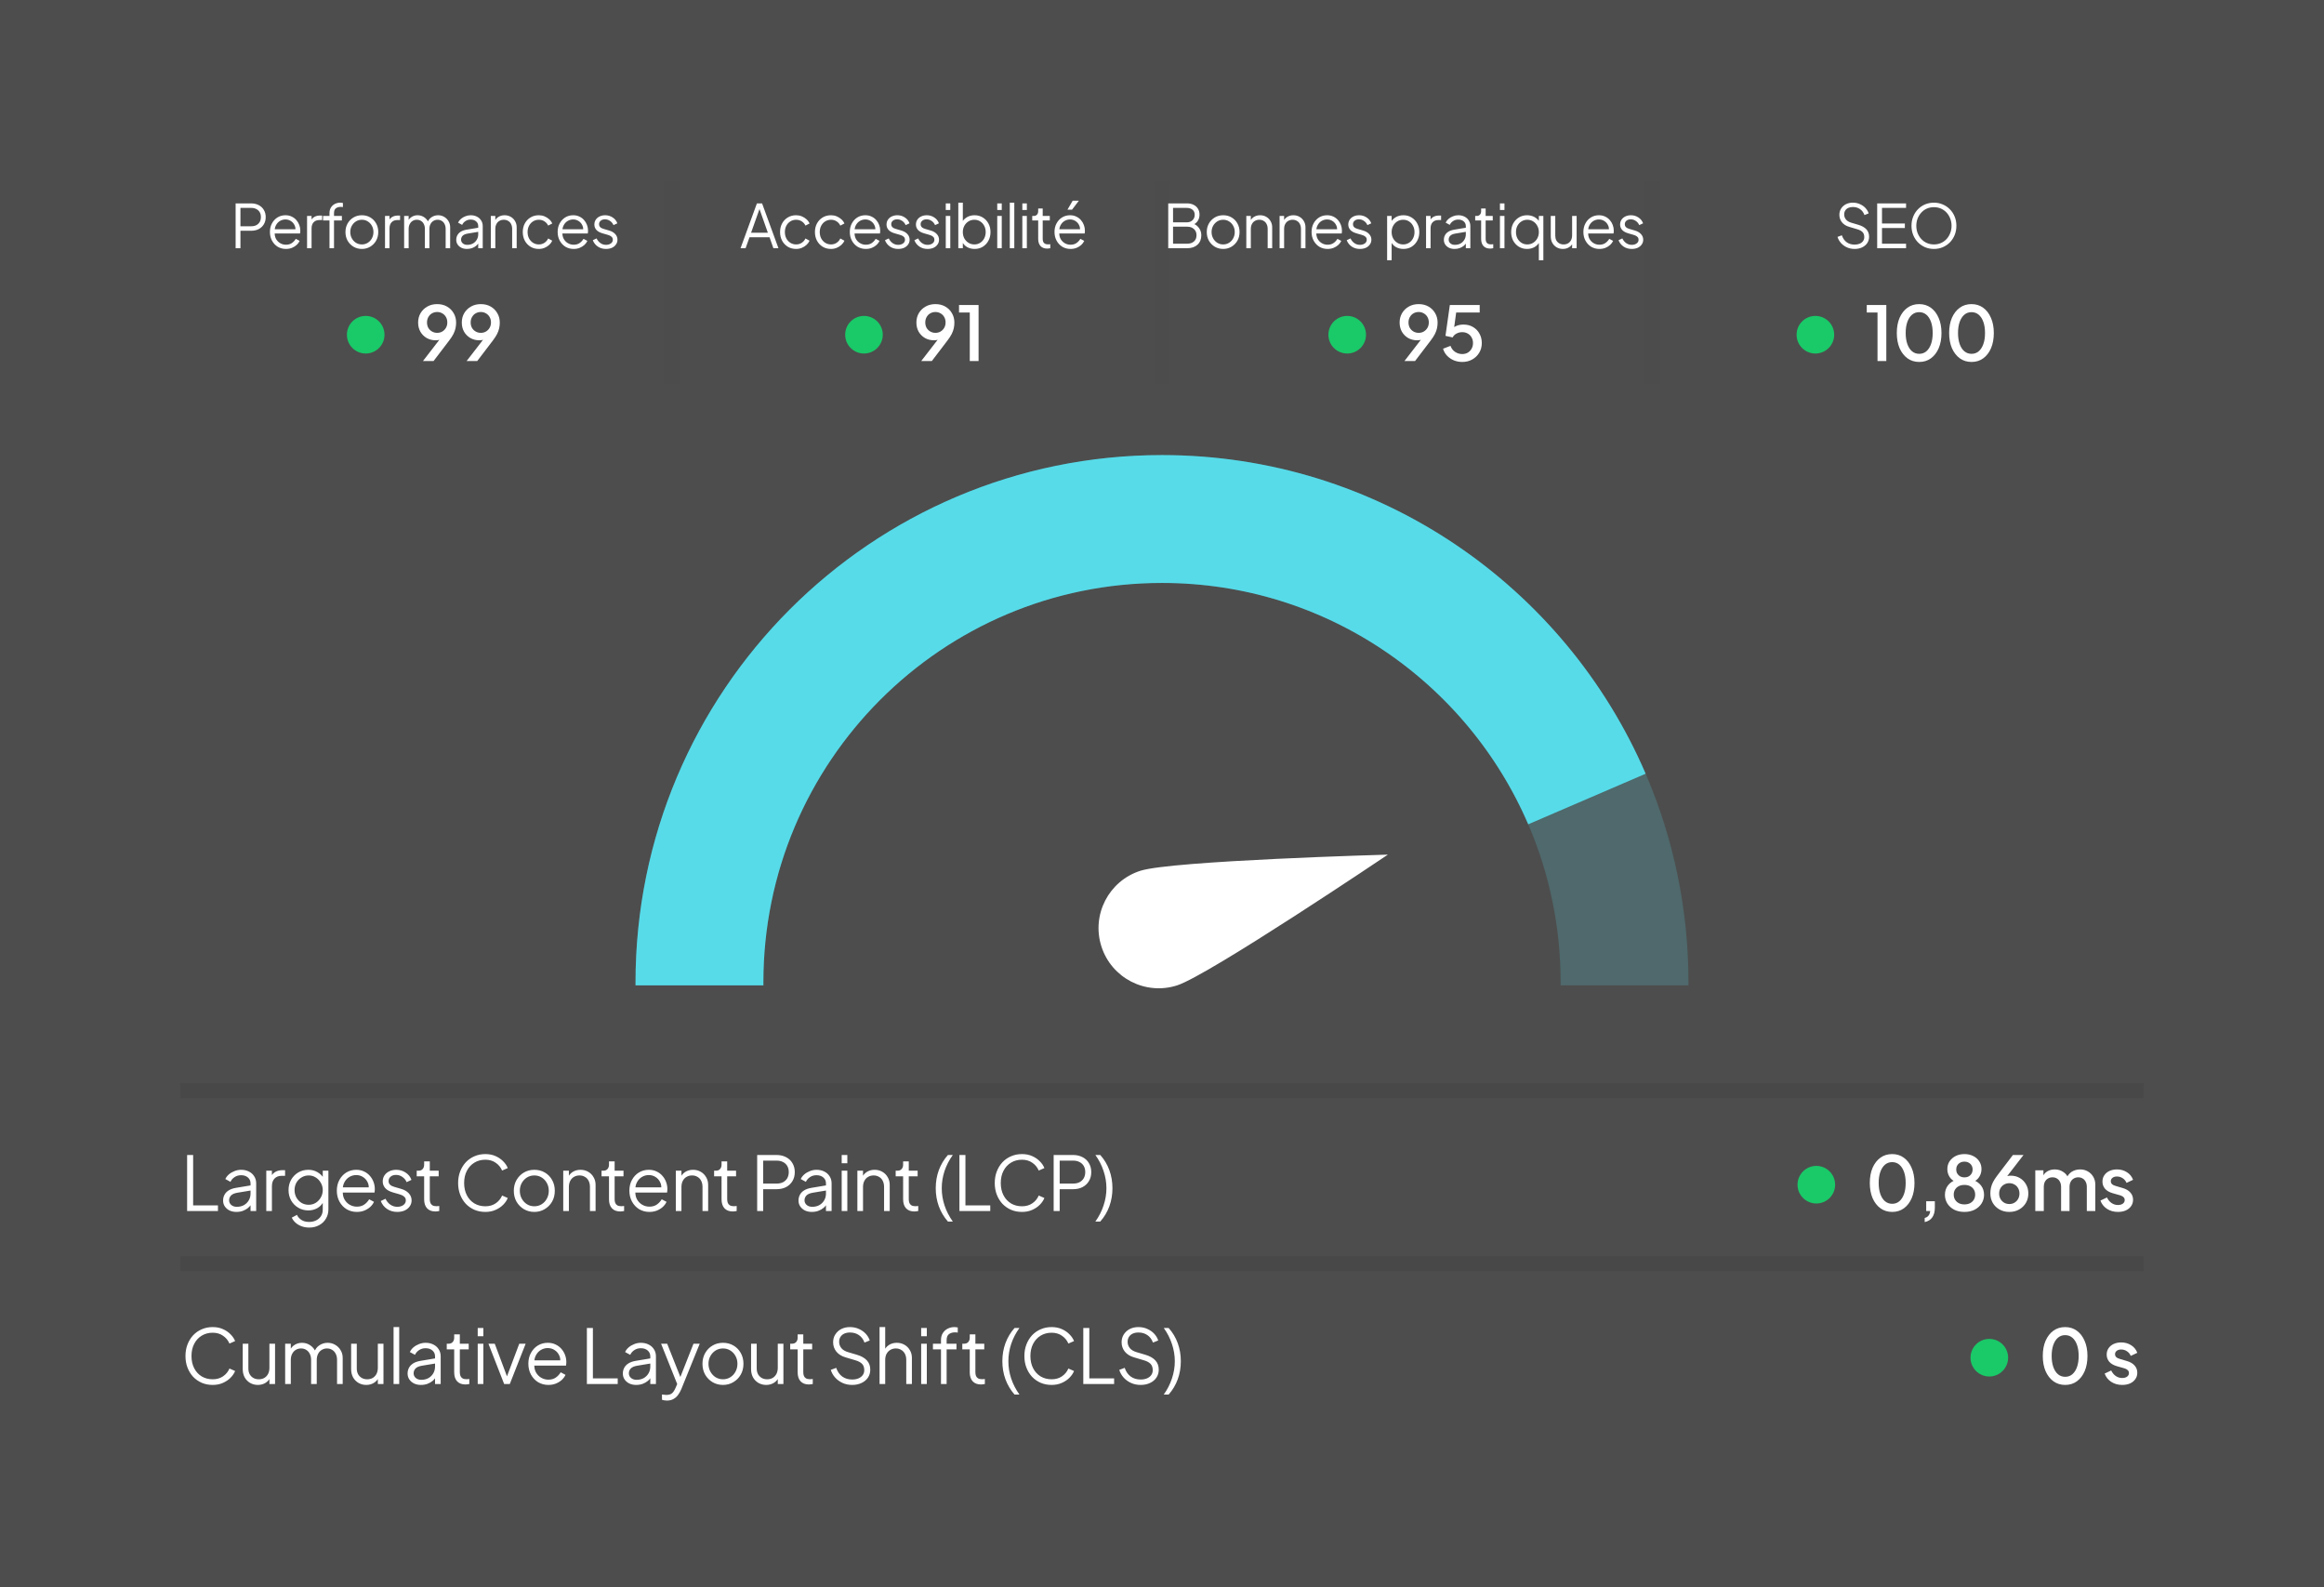 <svg width="309" height="211" viewBox="0 0 309 211" fill="none" xmlns="http://www.w3.org/2000/svg">
<rect width="309" height="211" fill="#4D4D4D"/>
<path d="M31.329 33V27.04H33.377C33.766 27.04 34.108 27.117 34.401 27.272C34.694 27.421 34.921 27.635 35.081 27.912C35.246 28.184 35.329 28.501 35.329 28.864C35.329 29.227 35.246 29.544 35.081 29.816C34.921 30.088 34.694 30.301 34.401 30.456C34.113 30.605 33.772 30.68 33.377 30.68H31.969V33H31.329ZM31.969 30.08H33.409C33.665 30.08 33.889 30.032 34.081 29.936C34.273 29.835 34.422 29.693 34.529 29.512C34.636 29.325 34.689 29.107 34.689 28.856C34.689 28.605 34.636 28.389 34.529 28.208C34.422 28.027 34.273 27.888 34.081 27.792C33.889 27.691 33.665 27.64 33.409 27.64H31.969V30.08ZM38.017 33.096C37.617 33.096 37.255 33 36.929 32.808C36.609 32.611 36.356 32.341 36.169 32C35.983 31.659 35.889 31.272 35.889 30.84C35.889 30.408 35.98 30.027 36.161 29.696C36.343 29.36 36.588 29.096 36.897 28.904C37.212 28.712 37.564 28.616 37.953 28.616C38.263 28.616 38.537 28.675 38.777 28.792C39.023 28.904 39.231 29.059 39.401 29.256C39.572 29.448 39.703 29.667 39.793 29.912C39.884 30.152 39.929 30.4 39.929 30.656C39.929 30.709 39.927 30.771 39.921 30.84C39.916 30.904 39.908 30.971 39.897 31.04H36.273V30.48H39.553L39.265 30.72C39.313 30.427 39.279 30.165 39.161 29.936C39.049 29.701 38.887 29.517 38.673 29.384C38.46 29.245 38.22 29.176 37.953 29.176C37.687 29.176 37.439 29.245 37.209 29.384C36.985 29.523 36.809 29.717 36.681 29.968C36.553 30.213 36.503 30.507 36.529 30.848C36.503 31.189 36.556 31.488 36.689 31.744C36.828 31.995 37.015 32.189 37.249 32.328C37.489 32.467 37.745 32.536 38.017 32.536C38.332 32.536 38.596 32.461 38.809 32.312C39.023 32.163 39.196 31.976 39.329 31.752L39.841 32.024C39.756 32.216 39.625 32.395 39.449 32.56C39.273 32.72 39.063 32.851 38.817 32.952C38.577 33.048 38.311 33.096 38.017 33.096ZM40.827 33V28.712H41.427V29.416L41.347 29.312C41.449 29.109 41.601 28.949 41.803 28.832C42.011 28.715 42.262 28.656 42.555 28.656H42.827V29.256H42.451C42.142 29.256 41.894 29.352 41.707 29.544C41.521 29.736 41.427 30.008 41.427 30.36V33H40.827ZM43.81 33V29.312H42.954V28.712H43.81V28.328C43.81 28.029 43.877 27.779 44.01 27.576C44.144 27.368 44.32 27.211 44.538 27.104C44.757 26.997 44.992 26.944 45.242 26.944C45.296 26.944 45.357 26.949 45.426 26.96C45.496 26.965 45.552 26.973 45.594 26.984V27.528C45.557 27.517 45.506 27.512 45.442 27.512C45.378 27.507 45.333 27.504 45.306 27.504C45.05 27.504 44.837 27.565 44.666 27.688C44.496 27.811 44.41 28.024 44.41 28.328V28.712H45.458V29.312H44.41V33H43.81ZM48.117 33.096C47.712 33.096 47.343 33 47.013 32.808C46.682 32.611 46.418 32.344 46.221 32.008C46.029 31.667 45.933 31.28 45.933 30.848C45.933 30.421 46.029 30.04 46.221 29.704C46.413 29.368 46.672 29.104 46.997 28.912C47.328 28.715 47.701 28.616 48.117 28.616C48.533 28.616 48.904 28.712 49.229 28.904C49.559 29.096 49.818 29.36 50.005 29.696C50.197 30.032 50.293 30.416 50.293 30.848C50.293 31.285 50.194 31.675 49.997 32.016C49.8 32.352 49.535 32.616 49.205 32.808C48.88 33 48.517 33.096 48.117 33.096ZM48.117 32.496C48.405 32.496 48.663 32.424 48.893 32.28C49.127 32.136 49.312 31.939 49.445 31.688C49.584 31.437 49.653 31.157 49.653 30.848C49.653 30.539 49.584 30.261 49.445 30.016C49.312 29.771 49.127 29.576 48.893 29.432C48.663 29.288 48.405 29.216 48.117 29.216C47.829 29.216 47.568 29.288 47.333 29.432C47.103 29.576 46.919 29.771 46.781 30.016C46.642 30.261 46.573 30.539 46.573 30.848C46.573 31.157 46.642 31.437 46.781 31.688C46.919 31.939 47.103 32.136 47.333 32.28C47.568 32.424 47.829 32.496 48.117 32.496ZM51.191 33V28.712H51.791V29.416L51.711 29.312C51.812 29.109 51.964 28.949 52.167 28.832C52.375 28.715 52.626 28.656 52.919 28.656H53.191V29.256H52.815C52.506 29.256 52.258 29.352 52.071 29.544C51.884 29.736 51.791 30.008 51.791 30.36V33H51.191ZM53.734 33V28.712H54.334V29.528L54.238 29.408C54.355 29.157 54.529 28.963 54.758 28.824C54.993 28.685 55.249 28.616 55.526 28.616C55.857 28.616 56.156 28.709 56.422 28.896C56.689 29.083 56.878 29.325 56.99 29.624L56.822 29.632C56.929 29.301 57.113 29.051 57.374 28.88C57.641 28.704 57.934 28.616 58.254 28.616C58.542 28.616 58.806 28.685 59.046 28.824C59.291 28.963 59.486 29.155 59.63 29.4C59.779 29.64 59.854 29.912 59.854 30.216V33H59.254V30.448C59.254 30.187 59.206 29.965 59.11 29.784C59.02 29.603 58.894 29.464 58.734 29.368C58.574 29.267 58.39 29.216 58.182 29.216C57.98 29.216 57.795 29.267 57.63 29.368C57.465 29.464 57.334 29.605 57.238 29.792C57.142 29.973 57.094 30.192 57.094 30.448V33H56.494V30.448C56.494 30.187 56.446 29.965 56.35 29.784C56.26 29.603 56.134 29.464 55.974 29.368C55.814 29.267 55.63 29.216 55.422 29.216C55.214 29.216 55.028 29.267 54.862 29.368C54.702 29.464 54.574 29.605 54.478 29.792C54.382 29.973 54.334 30.192 54.334 30.448V33H53.734ZM62.08 33.096C61.808 33.096 61.565 33.045 61.352 32.944C61.138 32.837 60.97 32.693 60.848 32.512C60.725 32.331 60.664 32.123 60.664 31.888C60.664 31.664 60.712 31.461 60.808 31.28C60.904 31.093 61.053 30.936 61.256 30.808C61.458 30.68 61.717 30.589 62.032 30.536L63.712 30.256V30.8L62.176 31.056C61.866 31.109 61.642 31.208 61.504 31.352C61.37 31.496 61.304 31.667 61.304 31.864C61.304 32.056 61.378 32.219 61.528 32.352C61.682 32.485 61.88 32.552 62.12 32.552C62.413 32.552 62.669 32.491 62.888 32.368C63.106 32.24 63.277 32.069 63.4 31.856C63.522 31.643 63.584 31.405 63.584 31.144V30.056C63.584 29.8 63.49 29.592 63.304 29.432C63.117 29.272 62.874 29.192 62.576 29.192C62.314 29.192 62.085 29.259 61.888 29.392C61.69 29.52 61.544 29.688 61.448 29.896L60.904 29.6C60.984 29.419 61.109 29.253 61.28 29.104C61.456 28.955 61.656 28.837 61.88 28.752C62.104 28.661 62.336 28.616 62.576 28.616C62.89 28.616 63.168 28.677 63.408 28.8C63.653 28.923 63.842 29.093 63.976 29.312C64.114 29.525 64.184 29.773 64.184 30.056V33H63.584V32.144L63.672 32.232C63.597 32.392 63.48 32.539 63.32 32.672C63.165 32.8 62.981 32.904 62.768 32.984C62.56 33.059 62.33 33.096 62.08 33.096ZM65.258 33V28.712H65.858V29.544L65.722 29.512C65.829 29.235 66.002 29.016 66.242 28.856C66.487 28.696 66.77 28.616 67.09 28.616C67.394 28.616 67.666 28.685 67.906 28.824C68.151 28.963 68.343 29.155 68.482 29.4C68.626 29.64 68.698 29.912 68.698 30.216V33H68.098V30.448C68.098 30.187 68.05 29.965 67.954 29.784C67.863 29.603 67.733 29.464 67.562 29.368C67.397 29.267 67.204 29.216 66.986 29.216C66.767 29.216 66.573 29.267 66.402 29.368C66.231 29.464 66.098 29.605 66.002 29.792C65.906 29.973 65.858 30.192 65.858 30.448V33H65.258ZM71.644 33.096C71.222 33.096 70.852 32.997 70.532 32.8C70.212 32.603 69.961 32.336 69.78 32C69.599 31.659 69.508 31.275 69.508 30.848C69.508 30.421 69.599 30.04 69.78 29.704C69.961 29.368 70.212 29.104 70.532 28.912C70.852 28.715 71.222 28.616 71.644 28.616C71.91 28.616 72.161 28.664 72.396 28.76C72.63 28.856 72.838 28.987 73.02 29.152C73.201 29.312 73.337 29.499 73.428 29.712L72.884 29.992C72.777 29.763 72.615 29.576 72.396 29.432C72.177 29.288 71.927 29.216 71.644 29.216C71.361 29.216 71.105 29.288 70.876 29.432C70.652 29.571 70.473 29.765 70.34 30.016C70.212 30.261 70.148 30.541 70.148 30.856C70.148 31.165 70.212 31.445 70.34 31.696C70.473 31.941 70.652 32.136 70.876 32.28C71.105 32.424 71.361 32.496 71.644 32.496C71.927 32.496 72.174 32.424 72.388 32.28C72.606 32.136 72.772 31.944 72.884 31.704L73.428 32C73.337 32.208 73.201 32.395 73.02 32.56C72.838 32.725 72.63 32.856 72.396 32.952C72.161 33.048 71.91 33.096 71.644 33.096ZM76.273 33.096C75.873 33.096 75.51 33 75.185 32.808C74.865 32.611 74.611 32.341 74.425 32C74.238 31.659 74.145 31.272 74.145 30.84C74.145 30.408 74.235 30.027 74.417 29.696C74.598 29.36 74.843 29.096 75.153 28.904C75.467 28.712 75.819 28.616 76.209 28.616C76.518 28.616 76.793 28.675 77.033 28.792C77.278 28.904 77.486 29.059 77.657 29.256C77.827 29.448 77.958 29.667 78.049 29.912C78.139 30.152 78.185 30.4 78.185 30.656C78.185 30.709 78.182 30.771 78.177 30.84C78.171 30.904 78.163 30.971 78.153 31.04H74.529V30.48H77.809L77.521 30.72C77.569 30.427 77.534 30.165 77.417 29.936C77.305 29.701 77.142 29.517 76.929 29.384C76.715 29.245 76.475 29.176 76.209 29.176C75.942 29.176 75.694 29.245 75.465 29.384C75.241 29.523 75.065 29.717 74.937 29.968C74.809 30.213 74.758 30.507 74.785 30.848C74.758 31.189 74.811 31.488 74.945 31.744C75.083 31.995 75.27 32.189 75.505 32.328C75.745 32.467 76.001 32.536 76.273 32.536C76.587 32.536 76.851 32.461 77.065 32.312C77.278 32.163 77.451 31.976 77.585 31.752L78.097 32.024C78.011 32.216 77.881 32.395 77.705 32.56C77.529 32.72 77.318 32.851 77.073 32.952C76.833 33.048 76.566 33.096 76.273 33.096ZM80.571 33.096C80.16 33.096 79.8 32.992 79.491 32.784C79.181 32.576 78.957 32.293 78.819 31.936L79.323 31.696C79.445 31.957 79.616 32.165 79.835 32.32C80.059 32.475 80.304 32.552 80.571 32.552C80.827 32.552 81.043 32.491 81.219 32.368C81.395 32.24 81.483 32.075 81.483 31.872C81.483 31.723 81.44 31.605 81.355 31.52C81.269 31.429 81.171 31.36 81.059 31.312C80.947 31.264 80.848 31.229 80.763 31.208L80.147 31.032C79.752 30.92 79.467 30.763 79.291 30.56C79.115 30.357 79.027 30.123 79.027 29.856C79.027 29.605 79.091 29.387 79.219 29.2C79.347 29.013 79.52 28.869 79.739 28.768C79.957 28.667 80.2 28.616 80.467 28.616C80.829 28.616 81.157 28.712 81.451 28.904C81.749 29.091 81.96 29.352 82.083 29.688L81.571 29.928C81.464 29.688 81.309 29.501 81.107 29.368C80.909 29.229 80.688 29.16 80.443 29.16C80.203 29.16 80.011 29.221 79.867 29.344C79.723 29.467 79.651 29.621 79.651 29.808C79.651 29.952 79.688 30.067 79.763 30.152C79.837 30.237 79.923 30.301 80.019 30.344C80.12 30.387 80.208 30.419 80.283 30.44L80.995 30.648C81.341 30.749 81.611 30.907 81.803 31.12C82 31.333 82.099 31.584 82.099 31.872C82.099 32.107 82.032 32.317 81.899 32.504C81.771 32.691 81.592 32.837 81.363 32.944C81.133 33.045 80.869 33.096 80.571 33.096Z" fill="white"/>
<g clip-path="url(#clip0_3085_7012)">
<circle cx="48.625" cy="44.5" r="2.5" fill="#1AC968"/>
</g>
<path d="M56.235 48L58.785 44.7L58.985 44.83C58.892 44.93 58.788 45.01 58.675 45.07C58.568 45.13 58.452 45.173 58.325 45.2C58.205 45.227 58.075 45.24 57.935 45.24C57.488 45.24 57.088 45.14 56.735 44.94C56.382 44.733 56.102 44.453 55.895 44.1C55.695 43.74 55.595 43.333 55.595 42.88C55.595 42.407 55.705 41.987 55.925 41.62C56.145 41.253 56.445 40.963 56.825 40.75C57.205 40.537 57.638 40.43 58.125 40.43C58.618 40.43 59.052 40.537 59.425 40.75C59.805 40.963 60.102 41.257 60.315 41.63C60.535 41.997 60.645 42.417 60.645 42.89C60.645 43.143 60.618 43.393 60.565 43.64C60.512 43.887 60.418 44.143 60.285 44.41C60.152 44.67 59.965 44.957 59.725 45.27L57.645 48H56.235ZM58.125 44.25C58.385 44.25 58.615 44.19 58.815 44.07C59.015 43.95 59.175 43.787 59.295 43.58C59.415 43.373 59.475 43.137 59.475 42.87C59.475 42.597 59.415 42.357 59.295 42.15C59.175 41.937 59.012 41.773 58.805 41.66C58.605 41.54 58.378 41.48 58.125 41.48C57.872 41.48 57.642 41.54 57.435 41.66C57.235 41.773 57.075 41.937 56.955 42.15C56.835 42.357 56.775 42.597 56.775 42.87C56.775 43.137 56.832 43.373 56.945 43.58C57.065 43.787 57.228 43.95 57.435 44.07C57.642 44.19 57.872 44.25 58.125 44.25ZM62.041 48L64.591 44.7L64.791 44.83C64.698 44.93 64.594 45.01 64.481 45.07C64.374 45.13 64.257 45.173 64.131 45.2C64.011 45.227 63.881 45.24 63.741 45.24C63.294 45.24 62.894 45.14 62.541 44.94C62.188 44.733 61.907 44.453 61.701 44.1C61.501 43.74 61.401 43.333 61.401 42.88C61.401 42.407 61.511 41.987 61.731 41.62C61.951 41.253 62.251 40.963 62.631 40.75C63.011 40.537 63.444 40.43 63.931 40.43C64.424 40.43 64.858 40.537 65.231 40.75C65.611 40.963 65.907 41.257 66.121 41.63C66.341 41.997 66.451 42.417 66.451 42.89C66.451 43.143 66.424 43.393 66.371 43.64C66.317 43.887 66.224 44.143 66.091 44.41C65.957 44.67 65.771 44.957 65.531 45.27L63.451 48H62.041ZM63.931 44.25C64.191 44.25 64.421 44.19 64.621 44.07C64.821 43.95 64.981 43.787 65.101 43.58C65.221 43.373 65.281 43.137 65.281 42.87C65.281 42.597 65.221 42.357 65.101 42.15C64.981 41.937 64.817 41.773 64.611 41.66C64.411 41.54 64.184 41.48 63.931 41.48C63.678 41.48 63.447 41.54 63.241 41.66C63.041 41.773 62.881 41.937 62.761 42.15C62.641 42.357 62.581 42.597 62.581 42.87C62.581 43.137 62.638 43.373 62.751 43.58C62.871 43.787 63.034 43.95 63.241 44.07C63.447 44.19 63.678 44.25 63.931 44.25Z" fill="white"/>
<path d="M88.25 24V51H90.25V24H88.25Z" fill="#4B4C4C" fill-opacity="0.1" mask="url(#path-2-inside-1_3085_7012)"/>
<path d="M98.463 33L100.639 27.04H101.327L103.503 33H102.831L102.319 31.544H99.655L99.135 33H98.463ZM99.863 30.944H102.095L100.887 27.52H101.079L99.863 30.944ZM105.854 33.096C105.432 33.096 105.062 32.997 104.742 32.8C104.422 32.603 104.171 32.336 103.99 32C103.808 31.659 103.718 31.275 103.718 30.848C103.718 30.421 103.808 30.04 103.99 29.704C104.171 29.368 104.422 29.104 104.742 28.912C105.062 28.715 105.432 28.616 105.854 28.616C106.12 28.616 106.371 28.664 106.606 28.76C106.84 28.856 107.048 28.987 107.23 29.152C107.411 29.312 107.547 29.499 107.638 29.712L107.094 29.992C106.987 29.763 106.824 29.576 106.606 29.432C106.387 29.288 106.136 29.216 105.854 29.216C105.571 29.216 105.315 29.288 105.086 29.432C104.862 29.571 104.683 29.765 104.55 30.016C104.422 30.261 104.358 30.541 104.358 30.856C104.358 31.165 104.422 31.445 104.55 31.696C104.683 31.941 104.862 32.136 105.086 32.28C105.315 32.424 105.571 32.496 105.854 32.496C106.136 32.496 106.384 32.424 106.598 32.28C106.816 32.136 106.982 31.944 107.094 31.704L107.638 32C107.547 32.208 107.411 32.395 107.23 32.56C107.048 32.725 106.84 32.856 106.606 32.952C106.371 33.048 106.12 33.096 105.854 33.096ZM110.49 33.096C110.069 33.096 109.698 32.997 109.378 32.8C109.058 32.603 108.808 32.336 108.626 32C108.445 31.659 108.354 31.275 108.354 30.848C108.354 30.421 108.445 30.04 108.626 29.704C108.808 29.368 109.058 29.104 109.378 28.912C109.698 28.715 110.069 28.616 110.49 28.616C110.757 28.616 111.008 28.664 111.242 28.76C111.477 28.856 111.685 28.987 111.866 29.152C112.048 29.312 112.184 29.499 112.274 29.712L111.73 29.992C111.624 29.763 111.461 29.576 111.242 29.432C111.024 29.288 110.773 29.216 110.49 29.216C110.208 29.216 109.952 29.288 109.722 29.432C109.498 29.571 109.32 29.765 109.186 30.016C109.058 30.261 108.994 30.541 108.994 30.856C108.994 31.165 109.058 31.445 109.186 31.696C109.32 31.941 109.498 32.136 109.722 32.28C109.952 32.424 110.208 32.496 110.49 32.496C110.773 32.496 111.021 32.424 111.234 32.28C111.453 32.136 111.618 31.944 111.73 31.704L112.274 32C112.184 32.208 112.048 32.395 111.866 32.56C111.685 32.725 111.477 32.856 111.242 32.952C111.008 33.048 110.757 33.096 110.49 33.096ZM115.119 33.096C114.719 33.096 114.357 33 114.031 32.808C113.711 32.611 113.458 32.341 113.271 32C113.085 31.659 112.991 31.272 112.991 30.84C112.991 30.408 113.082 30.027 113.263 29.696C113.445 29.36 113.69 29.096 113.999 28.904C114.314 28.712 114.666 28.616 115.055 28.616C115.365 28.616 115.639 28.675 115.879 28.792C116.125 28.904 116.333 29.059 116.503 29.256C116.674 29.448 116.805 29.667 116.895 29.912C116.986 30.152 117.031 30.4 117.031 30.656C117.031 30.709 117.029 30.771 117.023 30.84C117.018 30.904 117.01 30.971 116.999 31.04H113.375V30.48H116.655L116.367 30.72C116.415 30.427 116.381 30.165 116.263 29.936C116.151 29.701 115.989 29.517 115.775 29.384C115.562 29.245 115.322 29.176 115.055 29.176C114.789 29.176 114.541 29.245 114.311 29.384C114.087 29.523 113.911 29.717 113.783 29.968C113.655 30.213 113.605 30.507 113.631 30.848C113.605 31.189 113.658 31.488 113.791 31.744C113.93 31.995 114.117 32.189 114.351 32.328C114.591 32.467 114.847 32.536 115.119 32.536C115.434 32.536 115.698 32.461 115.911 32.312C116.125 32.163 116.298 31.976 116.431 31.752L116.943 32.024C116.858 32.216 116.727 32.395 116.551 32.56C116.375 32.72 116.165 32.851 115.919 32.952C115.679 33.048 115.413 33.096 115.119 33.096ZM119.417 33.096C119.006 33.096 118.646 32.992 118.337 32.784C118.028 32.576 117.804 32.293 117.665 31.936L118.169 31.696C118.292 31.957 118.462 32.165 118.681 32.32C118.905 32.475 119.15 32.552 119.417 32.552C119.673 32.552 119.889 32.491 120.065 32.368C120.241 32.24 120.329 32.075 120.329 31.872C120.329 31.723 120.286 31.605 120.201 31.52C120.116 31.429 120.017 31.36 119.905 31.312C119.793 31.264 119.694 31.229 119.609 31.208L118.993 31.032C118.598 30.92 118.313 30.763 118.137 30.56C117.961 30.357 117.873 30.123 117.873 29.856C117.873 29.605 117.937 29.387 118.065 29.2C118.193 29.013 118.366 28.869 118.585 28.768C118.804 28.667 119.046 28.616 119.313 28.616C119.676 28.616 120.004 28.712 120.297 28.904C120.596 29.091 120.806 29.352 120.929 29.688L120.417 29.928C120.31 29.688 120.156 29.501 119.953 29.368C119.756 29.229 119.534 29.16 119.289 29.16C119.049 29.16 118.857 29.221 118.713 29.344C118.569 29.467 118.497 29.621 118.497 29.808C118.497 29.952 118.534 30.067 118.609 30.152C118.684 30.237 118.769 30.301 118.865 30.344C118.966 30.387 119.054 30.419 119.129 30.44L119.841 30.648C120.188 30.749 120.457 30.907 120.649 31.12C120.846 31.333 120.945 31.584 120.945 31.872C120.945 32.107 120.878 32.317 120.745 32.504C120.617 32.691 120.438 32.837 120.209 32.944C119.98 33.045 119.716 33.096 119.417 33.096ZM123.327 33.096C122.917 33.096 122.557 32.992 122.247 32.784C121.938 32.576 121.714 32.293 121.575 31.936L122.079 31.696C122.202 31.957 122.373 32.165 122.591 32.32C122.815 32.475 123.061 32.552 123.327 32.552C123.583 32.552 123.799 32.491 123.975 32.368C124.151 32.24 124.239 32.075 124.239 31.872C124.239 31.723 124.197 31.605 124.111 31.52C124.026 31.429 123.927 31.36 123.815 31.312C123.703 31.264 123.605 31.229 123.519 31.208L122.903 31.032C122.509 30.92 122.223 30.763 122.047 30.56C121.871 30.357 121.783 30.123 121.783 29.856C121.783 29.605 121.847 29.387 121.975 29.2C122.103 29.013 122.277 28.869 122.495 28.768C122.714 28.667 122.957 28.616 123.223 28.616C123.586 28.616 123.914 28.712 124.207 28.904C124.506 29.091 124.717 29.352 124.839 29.688L124.327 29.928C124.221 29.688 124.066 29.501 123.863 29.368C123.666 29.229 123.445 29.16 123.199 29.16C122.959 29.16 122.767 29.221 122.623 29.344C122.479 29.467 122.407 29.621 122.407 29.808C122.407 29.952 122.445 30.067 122.519 30.152C122.594 30.237 122.679 30.301 122.775 30.344C122.877 30.387 122.965 30.419 123.039 30.44L123.751 30.648C124.098 30.749 124.367 30.907 124.559 31.12C124.757 31.333 124.855 31.584 124.855 31.872C124.855 32.107 124.789 32.317 124.655 32.504C124.527 32.691 124.349 32.837 124.119 32.944C123.89 33.045 123.626 33.096 123.327 33.096ZM125.75 33V28.712H126.35V33H125.75ZM125.75 27.92V27.04H126.35V27.92H125.75ZM129.586 33.096C129.218 33.096 128.885 33.013 128.586 32.848C128.293 32.677 128.071 32.437 127.922 32.128L128.018 32.04V33H127.418V26.944H128.018V29.672L127.922 29.504C128.093 29.232 128.319 29.016 128.602 28.856C128.89 28.696 129.218 28.616 129.586 28.616C129.991 28.616 130.351 28.715 130.666 28.912C130.986 29.104 131.237 29.368 131.418 29.704C131.605 30.04 131.698 30.424 131.698 30.856C131.698 31.283 131.605 31.667 131.418 32.008C131.237 32.344 130.986 32.611 130.666 32.808C130.351 33 129.991 33.096 129.586 33.096ZM129.554 32.496C129.842 32.496 130.098 32.424 130.322 32.28C130.551 32.136 130.73 31.941 130.858 31.696C130.991 31.445 131.058 31.165 131.058 30.856C131.058 30.541 130.991 30.261 130.858 30.016C130.73 29.771 130.551 29.576 130.322 29.432C130.098 29.288 129.842 29.216 129.554 29.216C129.266 29.216 129.005 29.288 128.77 29.432C128.541 29.576 128.357 29.773 128.218 30.024C128.085 30.269 128.018 30.547 128.018 30.856C128.018 31.165 128.085 31.445 128.218 31.696C128.357 31.941 128.541 32.136 128.77 32.28C129.005 32.424 129.266 32.496 129.554 32.496ZM132.594 33V28.712H133.194V33H132.594ZM132.594 27.92V27.04H133.194V27.92H132.594ZM134.262 33V26.944H134.862V33H134.262ZM135.93 33V28.712H136.53V33H135.93ZM135.93 27.92V27.04H136.53V27.92H135.93ZM139.238 33.048C138.854 33.048 138.558 32.936 138.35 32.712C138.142 32.488 138.038 32.168 138.038 31.752V29.312H137.246V28.712H137.446C137.628 28.712 137.772 28.653 137.878 28.536C137.985 28.413 138.038 28.261 138.038 28.08V27.72H138.638V28.712H139.582V29.312H138.638V31.752C138.638 31.896 138.66 32.024 138.702 32.136C138.745 32.243 138.817 32.328 138.918 32.392C139.025 32.456 139.166 32.488 139.342 32.488C139.385 32.488 139.436 32.485 139.494 32.48C139.553 32.475 139.604 32.469 139.646 32.464V33C139.582 33.016 139.51 33.027 139.43 33.032C139.35 33.043 139.286 33.048 139.238 33.048ZM142.336 33.096C141.936 33.096 141.573 33 141.248 32.808C140.928 32.611 140.674 32.341 140.488 32C140.301 31.659 140.208 31.272 140.208 30.84C140.208 30.408 140.298 30.027 140.48 29.696C140.661 29.36 140.906 29.096 141.216 28.904C141.53 28.712 141.882 28.616 142.272 28.616C142.581 28.616 142.856 28.675 143.096 28.792C143.341 28.904 143.549 29.059 143.72 29.256C143.89 29.448 144.021 29.667 144.112 29.912C144.202 30.152 144.248 30.4 144.248 30.656C144.248 30.709 144.245 30.771 144.24 30.84C144.234 30.904 144.226 30.971 144.216 31.04H140.592V30.48H143.872L143.584 30.72C143.632 30.427 143.597 30.165 143.48 29.936C143.368 29.701 143.205 29.517 142.992 29.384C142.778 29.245 142.538 29.176 142.272 29.176C142.005 29.176 141.757 29.245 141.528 29.384C141.304 29.523 141.128 29.717 141 29.968C140.872 30.213 140.821 30.507 140.848 30.848C140.821 31.189 140.874 31.488 141.008 31.744C141.146 31.995 141.333 32.189 141.568 32.328C141.808 32.467 142.064 32.536 142.336 32.536C142.65 32.536 142.914 32.461 143.128 32.312C143.341 32.163 143.514 31.976 143.648 31.752L144.16 32.024C144.074 32.216 143.944 32.395 143.768 32.56C143.592 32.72 143.381 32.851 143.136 32.952C142.896 33.048 142.629 33.096 142.336 33.096ZM141.928 27.88L142.624 26.68H143.448L142.536 27.88H141.928Z" fill="white"/>
<g clip-path="url(#clip1_3085_7012)">
<circle cx="114.875" cy="44.5" r="2.5" fill="#1AC968"/>
</g>
<path d="M122.485 48L125.035 44.7L125.235 44.83C125.142 44.93 125.038 45.01 124.925 45.07C124.818 45.13 124.702 45.173 124.575 45.2C124.455 45.227 124.325 45.24 124.185 45.24C123.738 45.24 123.338 45.14 122.985 44.94C122.632 44.733 122.352 44.453 122.145 44.1C121.945 43.74 121.845 43.333 121.845 42.88C121.845 42.407 121.955 41.987 122.175 41.62C122.395 41.253 122.695 40.963 123.075 40.75C123.455 40.537 123.888 40.43 124.375 40.43C124.868 40.43 125.302 40.537 125.675 40.75C126.055 40.963 126.352 41.257 126.565 41.63C126.785 41.997 126.895 42.417 126.895 42.89C126.895 43.143 126.868 43.393 126.815 43.64C126.762 43.887 126.668 44.143 126.535 44.41C126.402 44.67 126.215 44.957 125.975 45.27L123.895 48H122.485ZM124.375 44.25C124.635 44.25 124.865 44.19 125.065 44.07C125.265 43.95 125.425 43.787 125.545 43.58C125.665 43.373 125.725 43.137 125.725 42.87C125.725 42.597 125.665 42.357 125.545 42.15C125.425 41.937 125.262 41.773 125.055 41.66C124.855 41.54 124.628 41.48 124.375 41.48C124.122 41.48 123.892 41.54 123.685 41.66C123.485 41.773 123.325 41.937 123.205 42.15C123.085 42.357 123.025 42.597 123.025 42.87C123.025 43.137 123.082 43.373 123.195 43.58C123.315 43.787 123.478 43.95 123.685 44.07C123.892 44.19 124.122 44.25 124.375 44.25ZM128.941 48V41.55H127.511V40.55H130.111V48H128.941Z" fill="white"/>
<path d="M153.5 24V51H155.5V24H153.5Z" fill="#4B4C4C" fill-opacity="0.1" mask="url(#path-7-inside-2_3085_7012)"/>
<path d="M155.329 33V27.04H157.833C158.169 27.04 158.46 27.104 158.705 27.232C158.956 27.355 159.148 27.528 159.281 27.752C159.42 27.976 159.489 28.237 159.489 28.536C159.489 28.845 159.412 29.12 159.257 29.36C159.108 29.595 158.892 29.773 158.609 29.896L158.601 29.704C158.836 29.789 159.036 29.909 159.201 30.064C159.372 30.219 159.502 30.4 159.593 30.608C159.684 30.811 159.729 31.029 159.729 31.264C159.729 31.797 159.558 32.221 159.217 32.536C158.881 32.845 158.422 33 157.841 33H155.329ZM155.969 32.4H157.841C158.22 32.4 158.521 32.301 158.745 32.104C158.974 31.901 159.089 31.624 159.089 31.272C159.089 30.925 158.974 30.651 158.745 30.448C158.521 30.24 158.22 30.136 157.841 30.136H155.969V32.4ZM155.969 29.56H157.785C158.105 29.56 158.361 29.467 158.553 29.28C158.75 29.093 158.849 28.853 158.849 28.56C158.849 28.261 158.75 28.035 158.553 27.88C158.361 27.72 158.105 27.64 157.785 27.64H155.969V29.56ZM162.636 33.096C162.231 33.096 161.863 33 161.532 32.808C161.201 32.611 160.937 32.344 160.74 32.008C160.548 31.667 160.452 31.28 160.452 30.848C160.452 30.421 160.548 30.04 160.74 29.704C160.932 29.368 161.191 29.104 161.516 28.912C161.847 28.715 162.22 28.616 162.636 28.616C163.052 28.616 163.423 28.712 163.748 28.904C164.079 29.096 164.337 29.36 164.524 29.696C164.716 30.032 164.812 30.416 164.812 30.848C164.812 31.285 164.713 31.675 164.516 32.016C164.319 32.352 164.055 32.616 163.724 32.808C163.399 33 163.036 33.096 162.636 33.096ZM162.636 32.496C162.924 32.496 163.183 32.424 163.412 32.28C163.647 32.136 163.831 31.939 163.964 31.688C164.103 31.437 164.172 31.157 164.172 30.848C164.172 30.539 164.103 30.261 163.964 30.016C163.831 29.771 163.647 29.576 163.412 29.432C163.183 29.288 162.924 29.216 162.636 29.216C162.348 29.216 162.087 29.288 161.852 29.432C161.623 29.576 161.439 29.771 161.3 30.016C161.161 30.261 161.092 30.539 161.092 30.848C161.092 31.157 161.161 31.437 161.3 31.688C161.439 31.939 161.623 32.136 161.852 32.28C162.087 32.424 162.348 32.496 162.636 32.496ZM165.71 33V28.712H166.31V29.544L166.174 29.512C166.281 29.235 166.454 29.016 166.694 28.856C166.939 28.696 167.222 28.616 167.542 28.616C167.846 28.616 168.118 28.685 168.358 28.824C168.603 28.963 168.795 29.155 168.934 29.4C169.078 29.64 169.15 29.912 169.15 30.216V33H168.55V30.448C168.55 30.187 168.502 29.965 168.406 29.784C168.315 29.603 168.185 29.464 168.014 29.368C167.849 29.267 167.657 29.216 167.438 29.216C167.219 29.216 167.025 29.267 166.854 29.368C166.683 29.464 166.55 29.605 166.454 29.792C166.358 29.973 166.31 30.192 166.31 30.448V33H165.71ZM170.136 33V28.712H170.736V29.544L170.6 29.512C170.707 29.235 170.88 29.016 171.12 28.856C171.365 28.696 171.648 28.616 171.968 28.616C172.272 28.616 172.544 28.685 172.784 28.824C173.029 28.963 173.221 29.155 173.36 29.4C173.504 29.64 173.576 29.912 173.576 30.216V33H172.976V30.448C172.976 30.187 172.928 29.965 172.832 29.784C172.741 29.603 172.611 29.464 172.44 29.368C172.275 29.267 172.083 29.216 171.864 29.216C171.645 29.216 171.451 29.267 171.28 29.368C171.109 29.464 170.976 29.605 170.88 29.792C170.784 29.973 170.736 30.192 170.736 30.448V33H170.136ZM176.514 33.096C176.114 33.096 175.751 33 175.426 32.808C175.106 32.611 174.853 32.341 174.666 32C174.479 31.659 174.386 31.272 174.386 30.84C174.386 30.408 174.477 30.027 174.658 29.696C174.839 29.36 175.085 29.096 175.394 28.904C175.709 28.712 176.061 28.616 176.45 28.616C176.759 28.616 177.034 28.675 177.274 28.792C177.519 28.904 177.727 29.059 177.898 29.256C178.069 29.448 178.199 29.667 178.29 29.912C178.381 30.152 178.426 30.4 178.426 30.656C178.426 30.709 178.423 30.771 178.418 30.84C178.413 30.904 178.405 30.971 178.394 31.04H174.77V30.48H178.05L177.762 30.72C177.81 30.427 177.775 30.165 177.658 29.936C177.546 29.701 177.383 29.517 177.17 29.384C176.957 29.245 176.717 29.176 176.45 29.176C176.183 29.176 175.935 29.245 175.706 29.384C175.482 29.523 175.306 29.717 175.178 29.968C175.05 30.213 174.999 30.507 175.026 30.848C174.999 31.189 175.053 31.488 175.186 31.744C175.325 31.995 175.511 32.189 175.746 32.328C175.986 32.467 176.242 32.536 176.514 32.536C176.829 32.536 177.093 32.461 177.306 32.312C177.519 32.163 177.693 31.976 177.826 31.752L178.338 32.024C178.253 32.216 178.122 32.395 177.946 32.56C177.77 32.72 177.559 32.851 177.314 32.952C177.074 33.048 176.807 33.096 176.514 33.096ZM180.812 33.096C180.401 33.096 180.041 32.992 179.732 32.784C179.422 32.576 179.198 32.293 179.06 31.936L179.564 31.696C179.686 31.957 179.857 32.165 180.076 32.32C180.3 32.475 180.545 32.552 180.812 32.552C181.068 32.552 181.284 32.491 181.46 32.368C181.636 32.24 181.724 32.075 181.724 31.872C181.724 31.723 181.681 31.605 181.596 31.52C181.51 31.429 181.412 31.36 181.3 31.312C181.188 31.264 181.089 31.229 181.004 31.208L180.388 31.032C179.993 30.92 179.708 30.763 179.532 30.56C179.356 30.357 179.268 30.123 179.268 29.856C179.268 29.605 179.332 29.387 179.46 29.2C179.588 29.013 179.761 28.869 179.98 28.768C180.198 28.667 180.441 28.616 180.708 28.616C181.07 28.616 181.398 28.712 181.692 28.904C181.99 29.091 182.201 29.352 182.324 29.688L181.812 29.928C181.705 29.688 181.55 29.501 181.348 29.368C181.15 29.229 180.929 29.16 180.684 29.16C180.444 29.16 180.252 29.221 180.108 29.344C179.964 29.467 179.892 29.621 179.892 29.808C179.892 29.952 179.929 30.067 180.004 30.152C180.078 30.237 180.164 30.301 180.26 30.344C180.361 30.387 180.449 30.419 180.524 30.44L181.236 30.648C181.582 30.749 181.852 30.907 182.044 31.12C182.241 31.333 182.34 31.584 182.34 31.872C182.34 32.107 182.273 32.317 182.14 32.504C182.012 32.691 181.833 32.837 181.604 32.944C181.374 33.045 181.11 33.096 180.812 33.096ZM184.433 34.6V28.712H185.033V29.672L184.937 29.504C185.108 29.232 185.335 29.016 185.617 28.856C185.905 28.696 186.233 28.616 186.601 28.616C187.007 28.616 187.367 28.715 187.681 28.912C188.001 29.104 188.252 29.368 188.433 29.704C188.62 30.04 188.713 30.424 188.713 30.856C188.713 31.283 188.62 31.667 188.433 32.008C188.252 32.344 188.001 32.611 187.681 32.808C187.367 33 187.007 33.096 186.601 33.096C186.233 33.096 185.9 33.013 185.601 32.848C185.308 32.677 185.087 32.437 184.937 32.128L185.033 32.04V34.6H184.433ZM186.569 32.496C186.857 32.496 187.113 32.424 187.337 32.28C187.567 32.136 187.745 31.941 187.873 31.696C188.007 31.445 188.073 31.165 188.073 30.856C188.073 30.541 188.007 30.261 187.873 30.016C187.745 29.771 187.567 29.576 187.337 29.432C187.113 29.288 186.857 29.216 186.569 29.216C186.281 29.216 186.02 29.288 185.785 29.432C185.556 29.576 185.372 29.773 185.233 30.024C185.1 30.269 185.033 30.547 185.033 30.856C185.033 31.165 185.1 31.445 185.233 31.696C185.372 31.941 185.556 32.136 185.785 32.28C186.02 32.424 186.281 32.496 186.569 32.496ZM189.609 33V28.712H190.209V29.416L190.129 29.312C190.231 29.109 190.383 28.949 190.585 28.832C190.793 28.715 191.044 28.656 191.337 28.656H191.609V29.256H191.233C190.924 29.256 190.676 29.352 190.489 29.544C190.303 29.736 190.209 30.008 190.209 30.36V33H189.609ZM193.393 33.096C193.121 33.096 192.878 33.045 192.665 32.944C192.451 32.837 192.283 32.693 192.161 32.512C192.038 32.331 191.977 32.123 191.977 31.888C191.977 31.664 192.025 31.461 192.121 31.28C192.217 31.093 192.366 30.936 192.569 30.808C192.771 30.68 193.03 30.589 193.345 30.536L195.025 30.256V30.8L193.489 31.056C193.179 31.109 192.955 31.208 192.817 31.352C192.683 31.496 192.617 31.667 192.617 31.864C192.617 32.056 192.691 32.219 192.841 32.352C192.995 32.485 193.193 32.552 193.433 32.552C193.726 32.552 193.982 32.491 194.201 32.368C194.419 32.24 194.59 32.069 194.713 31.856C194.835 31.643 194.897 31.405 194.897 31.144V30.056C194.897 29.8 194.803 29.592 194.617 29.432C194.43 29.272 194.187 29.192 193.889 29.192C193.627 29.192 193.398 29.259 193.201 29.392C193.003 29.52 192.857 29.688 192.761 29.896L192.217 29.6C192.297 29.419 192.422 29.253 192.593 29.104C192.769 28.955 192.969 28.837 193.193 28.752C193.417 28.661 193.649 28.616 193.889 28.616C194.203 28.616 194.481 28.677 194.721 28.8C194.966 28.923 195.155 29.093 195.289 29.312C195.427 29.525 195.497 29.773 195.497 30.056V33H194.897V32.144L194.985 32.232C194.91 32.392 194.793 32.539 194.633 32.672C194.478 32.8 194.294 32.904 194.081 32.984C193.873 33.059 193.643 33.096 193.393 33.096ZM198.133 33.048C197.749 33.048 197.453 32.936 197.245 32.712C197.037 32.488 196.933 32.168 196.933 31.752V29.312H196.141V28.712H196.341C196.522 28.712 196.666 28.653 196.773 28.536C196.879 28.413 196.933 28.261 196.933 28.08V27.72H197.533V28.712H198.477V29.312H197.533V31.752C197.533 31.896 197.554 32.024 197.597 32.136C197.639 32.243 197.711 32.328 197.813 32.392C197.919 32.456 198.061 32.488 198.237 32.488C198.279 32.488 198.33 32.485 198.389 32.48C198.447 32.475 198.498 32.469 198.541 32.464V33C198.477 33.016 198.405 33.027 198.325 33.032C198.245 33.043 198.181 33.048 198.133 33.048ZM199.434 33V28.712H200.034V33H199.434ZM199.434 27.92V27.04H200.034V27.92H199.434ZM204.606 34.6V32.04L204.702 32.128C204.553 32.437 204.329 32.677 204.03 32.848C203.737 33.013 203.406 33.096 203.038 33.096C202.638 33.096 202.278 33 201.958 32.808C201.638 32.611 201.385 32.344 201.198 32.008C201.017 31.667 200.926 31.283 200.926 30.856C200.926 30.424 201.017 30.04 201.198 29.704C201.385 29.368 201.636 29.104 201.95 28.912C202.27 28.715 202.633 28.616 203.038 28.616C203.406 28.616 203.734 28.696 204.022 28.856C204.31 29.016 204.537 29.232 204.702 29.504L204.606 29.672V28.712H205.206V34.6H204.606ZM203.07 32.496C203.358 32.496 203.617 32.424 203.846 32.28C204.081 32.136 204.265 31.941 204.398 31.696C204.537 31.445 204.606 31.165 204.606 30.856C204.606 30.547 204.537 30.269 204.398 30.024C204.265 29.773 204.081 29.576 203.846 29.432C203.617 29.288 203.358 29.216 203.07 29.216C202.788 29.216 202.532 29.288 202.302 29.432C202.073 29.576 201.892 29.771 201.758 30.016C201.63 30.261 201.566 30.541 201.566 30.856C201.566 31.165 201.63 31.445 201.758 31.696C201.892 31.941 202.07 32.136 202.294 32.28C202.524 32.424 202.782 32.496 203.07 32.496ZM207.798 33.096C207.5 33.096 207.228 33.027 206.982 32.888C206.737 32.744 206.542 32.547 206.398 32.296C206.26 32.04 206.19 31.747 206.19 31.416V28.712H206.79V31.344C206.79 31.573 206.836 31.776 206.926 31.952C207.022 32.123 207.153 32.256 207.318 32.352C207.489 32.448 207.684 32.496 207.902 32.496C208.121 32.496 208.316 32.448 208.486 32.352C208.657 32.251 208.79 32.109 208.886 31.928C208.982 31.741 209.03 31.52 209.03 31.264V28.712H209.63V33H209.03V32.168L209.166 32.2C209.065 32.477 208.892 32.696 208.646 32.856C208.401 33.016 208.118 33.096 207.798 33.096ZM212.656 33.096C212.256 33.096 211.893 33 211.568 32.808C211.248 32.611 210.995 32.341 210.808 32C210.621 31.659 210.528 31.272 210.528 30.84C210.528 30.408 210.619 30.027 210.8 29.696C210.981 29.36 211.227 29.096 211.536 28.904C211.851 28.712 212.203 28.616 212.592 28.616C212.901 28.616 213.176 28.675 213.416 28.792C213.661 28.904 213.869 29.059 214.04 29.256C214.211 29.448 214.341 29.667 214.432 29.912C214.523 30.152 214.568 30.4 214.568 30.656C214.568 30.709 214.565 30.771 214.56 30.84C214.555 30.904 214.547 30.971 214.536 31.04H210.912V30.48H214.192L213.904 30.72C213.952 30.427 213.917 30.165 213.8 29.936C213.688 29.701 213.525 29.517 213.312 29.384C213.099 29.245 212.859 29.176 212.592 29.176C212.325 29.176 212.077 29.245 211.848 29.384C211.624 29.523 211.448 29.717 211.32 29.968C211.192 30.213 211.141 30.507 211.168 30.848C211.141 31.189 211.195 31.488 211.328 31.744C211.467 31.995 211.653 32.189 211.888 32.328C212.128 32.467 212.384 32.536 212.656 32.536C212.971 32.536 213.235 32.461 213.448 32.312C213.661 32.163 213.835 31.976 213.968 31.752L214.48 32.024C214.395 32.216 214.264 32.395 214.088 32.56C213.912 32.72 213.701 32.851 213.456 32.952C213.216 33.048 212.949 33.096 212.656 33.096ZM216.954 33.096C216.543 33.096 216.183 32.992 215.874 32.784C215.565 32.576 215.341 32.293 215.202 31.936L215.706 31.696C215.829 31.957 215.999 32.165 216.218 32.32C216.442 32.475 216.687 32.552 216.954 32.552C217.21 32.552 217.426 32.491 217.602 32.368C217.778 32.24 217.866 32.075 217.866 31.872C217.866 31.723 217.823 31.605 217.738 31.52C217.653 31.429 217.554 31.36 217.442 31.312C217.33 31.264 217.231 31.229 217.146 31.208L216.53 31.032C216.135 30.92 215.85 30.763 215.674 30.56C215.498 30.357 215.41 30.123 215.41 29.856C215.41 29.605 215.474 29.387 215.602 29.2C215.73 29.013 215.903 28.869 216.122 28.768C216.341 28.667 216.583 28.616 216.85 28.616C217.213 28.616 217.541 28.712 217.834 28.904C218.133 29.091 218.343 29.352 218.466 29.688L217.954 29.928C217.847 29.688 217.693 29.501 217.49 29.368C217.293 29.229 217.071 29.16 216.826 29.16C216.586 29.16 216.394 29.221 216.25 29.344C216.106 29.467 216.034 29.621 216.034 29.808C216.034 29.952 216.071 30.067 216.146 30.152C216.221 30.237 216.306 30.301 216.402 30.344C216.503 30.387 216.591 30.419 216.666 30.44L217.378 30.648C217.725 30.749 217.994 30.907 218.186 31.12C218.383 31.333 218.482 31.584 218.482 31.872C218.482 32.107 218.415 32.317 218.282 32.504C218.154 32.691 217.975 32.837 217.746 32.944C217.517 33.045 217.253 33.096 216.954 33.096Z" fill="white"/>
<g clip-path="url(#clip2_3085_7012)">
<circle cx="179.125" cy="44.5" r="2.5" fill="#1AC968"/>
</g>
<path d="M186.735 48L189.285 44.7L189.485 44.83C189.392 44.93 189.288 45.01 189.175 45.07C189.068 45.13 188.952 45.173 188.825 45.2C188.705 45.227 188.575 45.24 188.435 45.24C187.988 45.24 187.588 45.14 187.235 44.94C186.882 44.733 186.602 44.453 186.395 44.1C186.195 43.74 186.095 43.333 186.095 42.88C186.095 42.407 186.205 41.987 186.425 41.62C186.645 41.253 186.945 40.963 187.325 40.75C187.705 40.537 188.138 40.43 188.625 40.43C189.118 40.43 189.552 40.537 189.925 40.75C190.305 40.963 190.602 41.257 190.815 41.63C191.035 41.997 191.145 42.417 191.145 42.89C191.145 43.143 191.118 43.393 191.065 43.64C191.012 43.887 190.918 44.143 190.785 44.41C190.652 44.67 190.465 44.957 190.225 45.27L188.145 48H186.735ZM188.625 44.25C188.885 44.25 189.115 44.19 189.315 44.07C189.515 43.95 189.675 43.787 189.795 43.58C189.915 43.373 189.975 43.137 189.975 42.87C189.975 42.597 189.915 42.357 189.795 42.15C189.675 41.937 189.512 41.773 189.305 41.66C189.105 41.54 188.878 41.48 188.625 41.48C188.372 41.48 188.142 41.54 187.935 41.66C187.735 41.773 187.575 41.937 187.455 42.15C187.335 42.357 187.275 42.597 187.275 42.87C187.275 43.137 187.332 43.373 187.445 43.58C187.565 43.787 187.728 43.95 187.935 44.07C188.142 44.19 188.372 44.25 188.625 44.25ZM194.421 48.12C194.028 48.12 193.658 48.05 193.311 47.91C192.964 47.763 192.664 47.56 192.411 47.3C192.158 47.04 191.978 46.727 191.871 46.36L192.861 45.98C192.988 46.333 193.194 46.603 193.481 46.79C193.768 46.977 194.081 47.07 194.421 47.07C194.701 47.07 194.948 47.007 195.161 46.88C195.374 46.753 195.541 46.58 195.661 46.36C195.788 46.14 195.851 45.89 195.851 45.61C195.851 45.323 195.788 45.073 195.661 44.86C195.541 44.64 195.374 44.47 195.161 44.35C194.948 44.223 194.701 44.16 194.421 44.16C194.141 44.16 193.884 44.223 193.651 44.35C193.418 44.477 193.248 44.647 193.141 44.86L192.191 44.65L192.771 40.55H196.741V41.55H193.231L193.681 41.06L193.251 44.2L192.881 43.95C193.081 43.67 193.324 43.467 193.611 43.34C193.898 43.213 194.224 43.15 194.591 43.15C195.078 43.15 195.501 43.26 195.861 43.48C196.228 43.693 196.511 43.987 196.711 44.36C196.918 44.727 197.021 45.143 197.021 45.61C197.021 46.083 196.908 46.51 196.681 46.89C196.454 47.27 196.144 47.57 195.751 47.79C195.364 48.01 194.921 48.12 194.421 48.12Z" fill="white"/>
<path d="M218.75 24V51H220.75V24H218.75Z" fill="#4B4C4C" fill-opacity="0.1" mask="url(#path-12-inside-3_3085_7012)"/>
<path d="M246.587 33.096C246.208 33.096 245.864 33.024 245.555 32.88C245.246 32.736 244.984 32.544 244.771 32.304C244.558 32.059 244.406 31.789 244.315 31.496L244.891 31.28C245.03 31.685 245.246 31.995 245.539 32.208C245.832 32.416 246.182 32.52 246.587 32.52C246.843 32.52 247.067 32.48 247.259 32.4C247.456 32.315 247.608 32.197 247.715 32.048C247.822 31.899 247.875 31.725 247.875 31.528C247.875 31.235 247.795 31.008 247.635 30.848C247.475 30.688 247.246 30.565 246.947 30.48L245.875 30.16C245.454 30.037 245.128 29.832 244.899 29.544C244.675 29.256 244.563 28.928 244.563 28.56C244.563 28.245 244.64 27.968 244.795 27.728C244.95 27.483 245.16 27.291 245.427 27.152C245.699 27.013 246.006 26.944 246.347 26.944C246.704 26.944 247.024 27.011 247.307 27.144C247.595 27.272 247.838 27.443 248.035 27.656C248.232 27.869 248.374 28.107 248.459 28.368L247.899 28.592C247.771 28.24 247.571 27.973 247.299 27.792C247.032 27.611 246.718 27.52 246.355 27.52C246.126 27.52 245.923 27.56 245.747 27.64C245.576 27.72 245.443 27.835 245.347 27.984C245.251 28.133 245.203 28.309 245.203 28.512C245.203 28.757 245.28 28.979 245.435 29.176C245.59 29.368 245.827 29.512 246.147 29.608L247.091 29.888C247.56 30.027 247.915 30.227 248.155 30.488C248.395 30.749 248.515 31.077 248.515 31.472C248.515 31.792 248.432 32.075 248.267 32.32C248.107 32.56 247.88 32.749 247.587 32.888C247.299 33.027 246.966 33.096 246.587 33.096ZM249.591 33V27.04H253.431V27.64H250.231V29.712H253.271V30.312H250.231V32.4H253.431V33H249.591ZM257.137 33.096C256.721 33.096 256.332 33.021 255.969 32.872C255.612 32.717 255.297 32.504 255.025 32.232C254.753 31.955 254.54 31.629 254.385 31.256C254.231 30.877 254.153 30.464 254.153 30.016C254.153 29.568 254.231 29.157 254.385 28.784C254.54 28.405 254.753 28.08 255.025 27.808C255.297 27.531 255.612 27.317 255.969 27.168C256.332 27.019 256.721 26.944 257.137 26.944C257.553 26.944 257.94 27.021 258.297 27.176C258.66 27.325 258.977 27.539 259.249 27.816C259.521 28.088 259.735 28.411 259.889 28.784C260.044 29.157 260.121 29.568 260.121 30.016C260.121 30.464 260.044 30.877 259.889 31.256C259.735 31.629 259.521 31.955 259.249 32.232C258.977 32.504 258.66 32.717 258.297 32.872C257.94 33.021 257.553 33.096 257.137 33.096ZM257.137 32.496C257.484 32.496 257.799 32.432 258.081 32.304C258.369 32.176 258.617 31.997 258.825 31.768C259.033 31.539 259.193 31.275 259.305 30.976C259.423 30.677 259.481 30.357 259.481 30.016C259.481 29.68 259.423 29.363 259.305 29.064C259.193 28.765 259.033 28.501 258.825 28.272C258.617 28.043 258.369 27.864 258.081 27.736C257.799 27.608 257.484 27.544 257.137 27.544C256.791 27.544 256.473 27.608 256.185 27.736C255.903 27.864 255.657 28.043 255.449 28.272C255.241 28.501 255.079 28.765 254.961 29.064C254.849 29.363 254.793 29.68 254.793 30.016C254.793 30.357 254.849 30.677 254.961 30.976C255.079 31.275 255.241 31.539 255.449 31.768C255.657 31.997 255.905 32.176 256.193 32.304C256.481 32.432 256.796 32.496 257.137 32.496Z" fill="white"/>
<g clip-path="url(#clip3_3085_7012)">
<circle cx="241.375" cy="44.5" r="2.5" fill="#1AC968"/>
</g>
<path d="M249.635 48V41.55H248.205V40.55H250.805V48H249.635ZM255.181 48.12C254.588 48.12 254.068 47.96 253.621 47.64C253.174 47.313 252.824 46.863 252.571 46.29C252.324 45.71 252.201 45.037 252.201 44.27C252.201 43.497 252.324 42.823 252.571 42.25C252.824 41.677 253.171 41.23 253.611 40.91C254.058 40.59 254.578 40.43 255.171 40.43C255.764 40.43 256.281 40.59 256.721 40.91C257.168 41.23 257.514 41.68 257.761 42.26C258.014 42.833 258.141 43.503 258.141 44.27C258.141 45.037 258.018 45.71 257.771 46.29C257.524 46.863 257.178 47.313 256.731 47.64C256.291 47.96 255.774 48.12 255.181 48.12ZM255.181 47.04C255.548 47.04 255.864 46.927 256.131 46.7C256.398 46.473 256.604 46.153 256.751 45.74C256.898 45.327 256.971 44.837 256.971 44.27C256.971 43.703 256.898 43.213 256.751 42.8C256.604 42.387 256.398 42.067 256.131 41.84C255.864 41.613 255.544 41.5 255.171 41.5C254.804 41.5 254.488 41.613 254.221 41.84C253.954 42.067 253.748 42.387 253.601 42.8C253.454 43.213 253.381 43.703 253.381 44.27C253.381 44.83 253.454 45.32 253.601 45.74C253.748 46.153 253.954 46.473 254.221 46.7C254.494 46.927 254.814 47.04 255.181 47.04ZM262.139 48.12C261.546 48.12 261.026 47.96 260.579 47.64C260.133 47.313 259.783 46.863 259.529 46.29C259.283 45.71 259.159 45.037 259.159 44.27C259.159 43.497 259.283 42.823 259.529 42.25C259.783 41.677 260.129 41.23 260.569 40.91C261.016 40.59 261.536 40.43 262.129 40.43C262.723 40.43 263.239 40.59 263.679 40.91C264.126 41.23 264.473 41.68 264.719 42.26C264.973 42.833 265.099 43.503 265.099 44.27C265.099 45.037 264.976 45.71 264.729 46.29C264.483 46.863 264.136 47.313 263.689 47.64C263.249 47.96 262.733 48.12 262.139 48.12ZM262.139 47.04C262.506 47.04 262.823 46.927 263.089 46.7C263.356 46.473 263.563 46.153 263.709 45.74C263.856 45.327 263.929 44.837 263.929 44.27C263.929 43.703 263.856 43.213 263.709 42.8C263.563 42.387 263.356 42.067 263.089 41.84C262.823 41.613 262.503 41.5 262.129 41.5C261.763 41.5 261.446 41.613 261.179 41.84C260.913 42.067 260.706 42.387 260.559 42.8C260.413 43.213 260.339 43.703 260.339 44.27C260.339 44.83 260.413 45.32 260.559 45.74C260.706 46.153 260.913 46.473 261.179 46.7C261.453 46.927 261.773 47.04 262.139 47.04Z" fill="white"/>
<path opacity="0.2" d="M215.998 131C215.998 130.864 216 130.728 216 130.592C216 96.576 188.465 69 154.5 69C120.535 69 93 96.576 93 130.592C93 130.728 93.002 130.864 93.002 131" stroke="#57DBE9" stroke-width="17"/>
<path d="M211 106.226C201.572 84.328 179.823 69 154.5 69C120.535 69 93 96.576 93 130.592C93 130.66 93 130.728 93.001 130.796C93.001 130.864 93.002 130.932 93.002 131" stroke="#57DBE9" stroke-width="17"/>
<path d="M156.504 131.004C152.297 132.352 147.793 130.035 146.444 125.827C145.096 121.62 147.413 117.116 151.621 115.767C155.828 114.419 184.536 113.618 184.536 113.618C184.536 113.618 160.712 129.655 156.504 131.004Z" fill="white"/>
<path d="M24.88 161V153.55H25.68V160.25H28.98V161H24.88ZM31.433 161.12C31.093 161.12 30.789 161.057 30.523 160.93C30.256 160.797 30.046 160.617 29.892 160.39C29.739 160.163 29.663 159.903 29.663 159.61C29.663 159.33 29.723 159.077 29.843 158.85C29.962 158.617 30.149 158.42 30.402 158.26C30.656 158.1 30.979 157.987 31.372 157.92L33.472 157.57V158.25L31.552 158.57C31.166 158.637 30.886 158.76 30.712 158.94C30.546 159.12 30.462 159.333 30.462 159.58C30.462 159.82 30.556 160.023 30.742 160.19C30.936 160.357 31.183 160.44 31.483 160.44C31.849 160.44 32.169 160.363 32.443 160.21C32.716 160.05 32.929 159.837 33.083 159.57C33.236 159.303 33.312 159.007 33.312 158.68V157.32C33.312 157 33.196 156.74 32.962 156.54C32.729 156.34 32.426 156.24 32.053 156.24C31.726 156.24 31.439 156.323 31.192 156.49C30.946 156.65 30.762 156.86 30.642 157.12L29.962 156.75C30.062 156.523 30.219 156.317 30.433 156.13C30.652 155.943 30.902 155.797 31.183 155.69C31.462 155.577 31.753 155.52 32.053 155.52C32.446 155.52 32.792 155.597 33.093 155.75C33.399 155.903 33.636 156.117 33.803 156.39C33.976 156.657 34.062 156.967 34.062 157.32V161H33.312V159.93L33.422 160.04C33.329 160.24 33.182 160.423 32.983 160.59C32.789 160.75 32.559 160.88 32.292 160.98C32.032 161.073 31.746 161.12 31.433 161.12ZM35.405 161V155.64H36.155V156.52L36.055 156.39C36.182 156.137 36.372 155.937 36.625 155.79C36.885 155.643 37.199 155.57 37.565 155.57H37.905V156.32H37.435C37.048 156.32 36.739 156.44 36.505 156.68C36.272 156.92 36.155 157.26 36.155 157.7V161H35.405ZM41.124 163.2C40.757 163.2 40.417 163.143 40.104 163.03C39.797 162.917 39.531 162.76 39.304 162.56C39.084 162.367 38.914 162.14 38.794 161.88L39.484 161.51C39.591 161.763 39.781 161.983 40.054 162.17C40.327 162.357 40.677 162.45 41.104 162.45C41.431 162.45 41.731 162.387 42.004 162.26C42.277 162.133 42.497 161.947 42.664 161.7C42.831 161.453 42.914 161.15 42.914 160.79V159.6L43.034 159.71C42.847 160.097 42.571 160.397 42.204 160.61C41.837 160.817 41.437 160.92 41.004 160.92C40.504 160.92 40.054 160.8 39.654 160.56C39.254 160.32 38.937 159.997 38.704 159.59C38.477 159.177 38.364 158.72 38.364 158.22C38.364 157.713 38.477 157.257 38.704 156.85C38.937 156.443 39.251 156.12 39.644 155.88C40.044 155.64 40.497 155.52 41.004 155.52C41.437 155.52 41.831 155.62 42.184 155.82C42.544 156.02 42.827 156.29 43.034 156.63L42.914 156.84V155.64H43.664V160.79C43.664 161.25 43.554 161.66 43.334 162.02C43.121 162.387 42.821 162.673 42.434 162.88C42.054 163.093 41.617 163.2 41.124 163.2ZM41.044 160.17C41.391 160.17 41.704 160.083 41.984 159.91C42.264 159.73 42.487 159.493 42.654 159.2C42.827 158.9 42.914 158.573 42.914 158.22C42.914 157.867 42.827 157.543 42.654 157.25C42.487 156.95 42.264 156.713 41.984 156.54C41.704 156.36 41.391 156.27 41.044 156.27C40.691 156.27 40.371 156.36 40.084 156.54C39.797 156.713 39.571 156.947 39.404 157.24C39.244 157.533 39.164 157.86 39.164 158.22C39.164 158.573 39.244 158.9 39.404 159.2C39.571 159.493 39.794 159.73 40.074 159.91C40.361 160.083 40.684 160.17 41.044 160.17ZM47.445 161.12C46.945 161.12 46.492 161 46.085 160.76C45.685 160.513 45.368 160.177 45.135 159.75C44.902 159.323 44.785 158.84 44.785 158.3C44.785 157.76 44.898 157.283 45.125 156.87C45.352 156.45 45.658 156.12 46.045 155.88C46.438 155.64 46.879 155.52 47.365 155.52C47.752 155.52 48.095 155.593 48.395 155.74C48.702 155.88 48.962 156.073 49.175 156.32C49.389 156.56 49.552 156.833 49.665 157.14C49.779 157.44 49.835 157.75 49.835 158.07C49.835 158.137 49.832 158.213 49.825 158.3C49.819 158.38 49.809 158.463 49.795 158.55H45.265V157.85H49.365L49.005 158.15C49.065 157.783 49.022 157.457 48.875 157.17C48.735 156.877 48.532 156.647 48.265 156.48C47.998 156.307 47.699 156.22 47.365 156.22C47.032 156.22 46.722 156.307 46.435 156.48C46.155 156.653 45.935 156.897 45.775 157.21C45.615 157.517 45.552 157.883 45.585 158.31C45.552 158.737 45.618 159.11 45.785 159.43C45.959 159.743 46.192 159.987 46.485 160.16C46.785 160.333 47.105 160.42 47.445 160.42C47.839 160.42 48.169 160.327 48.435 160.14C48.702 159.953 48.919 159.72 49.085 159.44L49.725 159.78C49.618 160.02 49.455 160.243 49.235 160.45C49.015 160.65 48.752 160.813 48.445 160.94C48.145 161.06 47.812 161.12 47.445 161.12ZM52.818 161.12C52.304 161.12 51.854 160.99 51.468 160.73C51.081 160.47 50.801 160.117 50.627 159.67L51.258 159.37C51.411 159.697 51.624 159.957 51.898 160.15C52.178 160.343 52.484 160.44 52.818 160.44C53.138 160.44 53.407 160.363 53.627 160.21C53.847 160.05 53.958 159.843 53.958 159.59C53.958 159.403 53.904 159.257 53.797 159.15C53.691 159.037 53.568 158.95 53.428 158.89C53.288 158.83 53.164 158.787 53.057 158.76L52.288 158.54C51.794 158.4 51.438 158.203 51.218 157.95C50.998 157.697 50.888 157.403 50.888 157.07C50.888 156.757 50.968 156.483 51.127 156.25C51.288 156.017 51.504 155.837 51.778 155.71C52.051 155.583 52.354 155.52 52.688 155.52C53.141 155.52 53.551 155.64 53.917 155.88C54.291 156.113 54.554 156.44 54.708 156.86L54.068 157.16C53.934 156.86 53.741 156.627 53.487 156.46C53.241 156.287 52.964 156.2 52.657 156.2C52.358 156.2 52.117 156.277 51.938 156.43C51.758 156.583 51.667 156.777 51.667 157.01C51.667 157.19 51.714 157.333 51.807 157.44C51.901 157.547 52.008 157.627 52.127 157.68C52.254 157.733 52.364 157.773 52.458 157.8L53.347 158.06C53.781 158.187 54.117 158.383 54.358 158.65C54.604 158.917 54.727 159.23 54.727 159.59C54.727 159.883 54.644 160.147 54.477 160.38C54.318 160.613 54.094 160.797 53.807 160.93C53.521 161.057 53.191 161.12 52.818 161.12ZM57.895 161.06C57.415 161.06 57.045 160.92 56.785 160.64C56.525 160.36 56.395 159.96 56.395 159.44V156.39H55.405V155.64H55.655C55.882 155.64 56.062 155.567 56.195 155.42C56.329 155.267 56.395 155.077 56.395 154.85V154.4H57.145V155.64H58.325V156.39H57.145V159.44C57.145 159.62 57.172 159.78 57.225 159.92C57.279 160.053 57.369 160.16 57.495 160.24C57.629 160.32 57.805 160.36 58.025 160.36C58.079 160.36 58.142 160.357 58.215 160.35C58.289 160.343 58.352 160.337 58.405 160.33V161C58.325 161.02 58.235 161.033 58.135 161.04C58.035 161.053 57.955 161.06 57.895 161.06ZM64.532 161.12C64.005 161.12 63.522 161.027 63.082 160.84C62.642 160.647 62.258 160.38 61.932 160.04C61.612 159.693 61.362 159.287 61.182 158.82C61.002 158.353 60.912 157.84 60.912 157.28C60.912 156.72 61.002 156.207 61.182 155.74C61.362 155.273 61.612 154.867 61.932 154.52C62.258 154.173 62.642 153.907 63.082 153.72C63.522 153.527 64.005 153.43 64.532 153.43C65.038 153.43 65.492 153.52 65.892 153.7C66.298 153.88 66.638 154.113 66.912 154.4C67.192 154.68 67.392 154.977 67.512 155.29L66.762 155.62C66.575 155.187 66.288 154.84 65.902 154.58C65.522 154.313 65.065 154.18 64.532 154.18C63.985 154.18 63.498 154.31 63.072 154.57C62.645 154.83 62.312 155.193 62.072 155.66C61.832 156.12 61.712 156.66 61.712 157.28C61.712 157.893 61.832 158.433 62.072 158.9C62.312 159.367 62.645 159.73 63.072 159.99C63.498 160.243 63.985 160.37 64.532 160.37C65.065 160.37 65.522 160.24 65.902 159.98C66.288 159.72 66.575 159.373 66.762 158.94L67.512 159.27C67.392 159.577 67.192 159.873 66.912 160.16C66.638 160.44 66.298 160.67 65.892 160.85C65.492 161.03 65.038 161.12 64.532 161.12ZM71.046 161.12C70.54 161.12 70.08 161 69.666 160.76C69.253 160.513 68.923 160.18 68.676 159.76C68.436 159.333 68.316 158.85 68.316 158.31C68.316 157.777 68.436 157.3 68.676 156.88C68.916 156.46 69.24 156.13 69.646 155.89C70.06 155.643 70.526 155.52 71.046 155.52C71.566 155.52 72.03 155.64 72.436 155.88C72.85 156.12 73.173 156.45 73.406 156.87C73.646 157.29 73.766 157.77 73.766 158.31C73.766 158.857 73.643 159.343 73.396 159.77C73.15 160.19 72.82 160.52 72.406 160.76C72 161 71.546 161.12 71.046 161.12ZM71.046 160.37C71.406 160.37 71.73 160.28 72.016 160.1C72.31 159.92 72.54 159.673 72.706 159.36C72.88 159.047 72.966 158.697 72.966 158.31C72.966 157.923 72.88 157.577 72.706 157.27C72.54 156.963 72.31 156.72 72.016 156.54C71.73 156.36 71.406 156.27 71.046 156.27C70.686 156.27 70.36 156.36 70.066 156.54C69.78 156.72 69.55 156.963 69.376 157.27C69.203 157.577 69.116 157.923 69.116 158.31C69.116 158.697 69.203 159.047 69.376 159.36C69.55 159.673 69.78 159.92 70.066 160.1C70.36 160.28 70.686 160.37 71.046 160.37ZM74.889 161V155.64H75.639V156.68L75.469 156.64C75.603 156.293 75.819 156.02 76.119 155.82C76.426 155.62 76.779 155.52 77.179 155.52C77.559 155.52 77.899 155.607 78.199 155.78C78.506 155.953 78.746 156.193 78.919 156.5C79.099 156.8 79.189 157.14 79.189 157.52V161H78.439V157.81C78.439 157.483 78.379 157.207 78.259 156.98C78.146 156.753 77.983 156.58 77.769 156.46C77.562 156.333 77.323 156.27 77.049 156.27C76.776 156.27 76.532 156.333 76.319 156.46C76.106 156.58 75.939 156.757 75.819 156.99C75.699 157.217 75.639 157.49 75.639 157.81V161H74.889ZM82.472 161.06C81.992 161.06 81.622 160.92 81.362 160.64C81.102 160.36 80.972 159.96 80.972 159.44V156.39H79.982V155.64H80.232C80.458 155.64 80.638 155.567 80.772 155.42C80.905 155.267 80.972 155.077 80.972 154.85V154.4H81.722V155.64H82.902V156.39H81.722V159.44C81.722 159.62 81.748 159.78 81.802 159.92C81.855 160.053 81.945 160.16 82.072 160.24C82.205 160.32 82.382 160.36 82.602 160.36C82.655 160.36 82.718 160.357 82.792 160.35C82.865 160.343 82.928 160.337 82.982 160.33V161C82.902 161.02 82.812 161.033 82.712 161.04C82.612 161.053 82.532 161.06 82.472 161.06ZM86.343 161.12C85.843 161.12 85.39 161 84.983 160.76C84.583 160.513 84.266 160.177 84.033 159.75C83.8 159.323 83.683 158.84 83.683 158.3C83.683 157.76 83.796 157.283 84.023 156.87C84.25 156.45 84.556 156.12 84.943 155.88C85.337 155.64 85.776 155.52 86.263 155.52C86.65 155.52 86.993 155.593 87.293 155.74C87.6 155.88 87.86 156.073 88.073 156.32C88.287 156.56 88.45 156.833 88.563 157.14C88.677 157.44 88.733 157.75 88.733 158.07C88.733 158.137 88.73 158.213 88.723 158.3C88.716 158.38 88.707 158.463 88.693 158.55H84.163V157.85H88.263L87.903 158.15C87.963 157.783 87.92 157.457 87.773 157.17C87.633 156.877 87.43 156.647 87.163 156.48C86.897 156.307 86.597 156.22 86.263 156.22C85.93 156.22 85.62 156.307 85.333 156.48C85.053 156.653 84.833 156.897 84.673 157.21C84.513 157.517 84.45 157.883 84.483 158.31C84.45 158.737 84.516 159.11 84.683 159.43C84.856 159.743 85.09 159.987 85.383 160.16C85.683 160.333 86.003 160.42 86.343 160.42C86.737 160.42 87.067 160.327 87.333 160.14C87.6 159.953 87.817 159.72 87.983 159.44L88.623 159.78C88.516 160.02 88.353 160.243 88.133 160.45C87.913 160.65 87.65 160.813 87.343 160.94C87.043 161.06 86.71 161.12 86.343 161.12ZM89.856 161V155.64H90.606V156.68L90.436 156.64C90.569 156.293 90.785 156.02 91.085 155.82C91.392 155.62 91.746 155.52 92.145 155.52C92.525 155.52 92.865 155.607 93.165 155.78C93.472 155.953 93.712 156.193 93.885 156.5C94.066 156.8 94.156 157.14 94.156 157.52V161H93.406V157.81C93.406 157.483 93.346 157.207 93.225 156.98C93.112 156.753 92.949 156.58 92.736 156.46C92.529 156.333 92.289 156.27 92.016 156.27C91.742 156.27 91.499 156.333 91.285 156.46C91.072 156.58 90.906 156.757 90.785 156.99C90.665 157.217 90.606 157.49 90.606 157.81V161H89.856ZM97.438 161.06C96.958 161.06 96.588 160.92 96.328 160.64C96.068 160.36 95.938 159.96 95.938 159.44V156.39H94.948V155.64H95.198C95.425 155.64 95.605 155.567 95.738 155.42C95.871 155.267 95.938 155.077 95.938 154.85V154.4H96.688V155.64H97.868V156.39H96.688V159.44C96.688 159.62 96.715 159.78 96.768 159.92C96.821 160.053 96.911 160.16 97.038 160.24C97.171 160.32 97.348 160.36 97.568 160.36C97.621 160.36 97.685 160.357 97.758 160.35C97.831 160.343 97.895 160.337 97.948 160.33V161C97.868 161.02 97.778 161.033 97.678 161.04C97.578 161.053 97.498 161.06 97.438 161.06ZM100.674 161V153.55H103.234C103.721 153.55 104.147 153.647 104.514 153.84C104.881 154.027 105.164 154.293 105.364 154.64C105.571 154.98 105.674 155.377 105.674 155.83C105.674 156.283 105.571 156.68 105.364 157.02C105.164 157.36 104.881 157.627 104.514 157.82C104.154 158.007 103.727 158.1 103.234 158.1H101.474V161H100.674ZM101.474 157.35H103.274C103.594 157.35 103.874 157.29 104.114 157.17C104.354 157.043 104.541 156.867 104.674 156.64C104.807 156.407 104.874 156.133 104.874 155.82C104.874 155.507 104.807 155.237 104.674 155.01C104.541 154.783 104.354 154.61 104.114 154.49C103.874 154.363 103.594 154.3 103.274 154.3H101.474V157.35ZM107.94 161.12C107.6 161.12 107.296 161.057 107.03 160.93C106.763 160.797 106.553 160.617 106.4 160.39C106.246 160.163 106.17 159.903 106.17 159.61C106.17 159.33 106.23 159.077 106.35 158.85C106.47 158.617 106.656 158.42 106.91 158.26C107.163 158.1 107.486 157.987 107.88 157.92L109.98 157.57V158.25L108.06 158.57C107.673 158.637 107.393 158.76 107.22 158.94C107.053 159.12 106.97 159.333 106.97 159.58C106.97 159.82 107.063 160.023 107.25 160.19C107.443 160.357 107.69 160.44 107.99 160.44C108.356 160.44 108.676 160.363 108.95 160.21C109.223 160.05 109.436 159.837 109.59 159.57C109.743 159.303 109.82 159.007 109.82 158.68V157.32C109.82 157 109.703 156.74 109.47 156.54C109.236 156.34 108.933 156.24 108.56 156.24C108.233 156.24 107.946 156.323 107.7 156.49C107.453 156.65 107.27 156.86 107.15 157.12L106.47 156.75C106.57 156.523 106.726 156.317 106.94 156.13C107.16 155.943 107.41 155.797 107.69 155.69C107.97 155.577 108.26 155.52 108.56 155.52C108.953 155.52 109.3 155.597 109.6 155.75C109.906 155.903 110.143 156.117 110.31 156.39C110.483 156.657 110.57 156.967 110.57 157.32V161H109.82V159.93L109.93 160.04C109.836 160.24 109.69 160.423 109.49 160.59C109.296 160.75 109.066 160.88 108.8 160.98C108.54 161.073 108.253 161.12 107.94 161.12ZM111.912 161V155.64H112.662V161H111.912ZM111.912 154.65V153.55H112.662V154.65H111.912ZM113.997 161V155.64H114.747V156.68L114.577 156.64C114.711 156.293 114.927 156.02 115.227 155.82C115.534 155.62 115.887 155.52 116.287 155.52C116.667 155.52 117.007 155.607 117.307 155.78C117.614 155.953 117.854 156.193 118.027 156.5C118.207 156.8 118.297 157.14 118.297 157.52V161H117.547V157.81C117.547 157.483 117.487 157.207 117.367 156.98C117.254 156.753 117.091 156.58 116.877 156.46C116.671 156.333 116.431 156.27 116.157 156.27C115.884 156.27 115.641 156.333 115.427 156.46C115.214 156.58 115.047 156.757 114.927 156.99C114.807 157.217 114.747 157.49 114.747 157.81V161H113.997ZM121.58 161.06C121.1 161.06 120.73 160.92 120.47 160.64C120.21 160.36 120.08 159.96 120.08 159.44V156.39H119.09V155.64H119.34C119.566 155.64 119.746 155.567 119.88 155.42C120.013 155.267 120.08 155.077 120.08 154.85V154.4H120.83V155.64H122.01V156.39H120.83V159.44C120.83 159.62 120.856 159.78 120.91 159.92C120.963 160.053 121.053 160.16 121.18 160.24C121.313 160.32 121.49 160.36 121.71 160.36C121.763 160.36 121.826 160.357 121.9 160.35C121.973 160.343 122.036 160.337 122.09 160.33V161C122.01 161.02 121.92 161.033 121.82 161.04C121.72 161.053 121.64 161.06 121.58 161.06ZM126.036 162.4C125.509 161.8 125.106 161.123 124.826 160.37C124.553 159.617 124.416 158.817 124.416 157.97C124.416 157.117 124.553 156.317 124.826 155.57C125.106 154.817 125.509 154.143 126.036 153.55H126.686C126.206 154.217 125.839 154.927 125.586 155.68C125.339 156.433 125.216 157.197 125.216 157.97C125.216 158.743 125.339 159.507 125.586 160.26C125.839 161.013 126.206 161.727 126.686 162.4H126.036ZM127.565 161V153.55H128.365V160.25H131.665V161H127.565ZM135.882 161.12C135.356 161.12 134.872 161.027 134.432 160.84C133.992 160.647 133.609 160.38 133.282 160.04C132.962 159.693 132.712 159.287 132.532 158.82C132.352 158.353 132.262 157.84 132.262 157.28C132.262 156.72 132.352 156.207 132.532 155.74C132.712 155.273 132.962 154.867 133.282 154.52C133.609 154.173 133.992 153.907 134.432 153.72C134.872 153.527 135.356 153.43 135.882 153.43C136.389 153.43 136.842 153.52 137.242 153.7C137.649 153.88 137.989 154.113 138.262 154.4C138.542 154.68 138.742 154.977 138.862 155.29L138.112 155.62C137.926 155.187 137.639 154.84 137.252 154.58C136.872 154.313 136.416 154.18 135.882 154.18C135.336 154.18 134.849 154.31 134.422 154.57C133.996 154.83 133.662 155.193 133.422 155.66C133.182 156.12 133.062 156.66 133.062 157.28C133.062 157.893 133.182 158.433 133.422 158.9C133.662 159.367 133.996 159.73 134.422 159.99C134.849 160.243 135.336 160.37 135.882 160.37C136.416 160.37 136.872 160.24 137.252 159.98C137.639 159.72 137.926 159.373 138.112 158.94L138.862 159.27C138.742 159.577 138.542 159.873 138.262 160.16C137.989 160.44 137.649 160.67 137.242 160.85C136.842 161.03 136.389 161.12 135.882 161.12ZM140.095 161V153.55H142.655C143.142 153.55 143.568 153.647 143.935 153.84C144.302 154.027 144.585 154.293 144.785 154.64C144.992 154.98 145.095 155.377 145.095 155.83C145.095 156.283 144.992 156.68 144.785 157.02C144.585 157.36 144.302 157.627 143.935 157.82C143.575 158.007 143.148 158.1 142.655 158.1H140.895V161H140.095ZM140.895 157.35H142.695C143.015 157.35 143.295 157.29 143.535 157.17C143.775 157.043 143.962 156.867 144.095 156.64C144.228 156.407 144.295 156.133 144.295 155.82C144.295 155.507 144.228 155.237 144.095 155.01C143.962 154.783 143.775 154.61 143.535 154.49C143.295 154.363 143.015 154.3 142.695 154.3H140.895V157.35ZM145.641 162.4C146.121 161.727 146.484 161.013 146.731 160.26C146.984 159.507 147.111 158.743 147.111 157.97C147.111 157.197 146.984 156.433 146.731 155.68C146.484 154.927 146.121 154.217 145.641 153.55H146.291C146.824 154.143 147.227 154.817 147.501 155.57C147.774 156.317 147.911 157.117 147.911 157.97C147.911 158.817 147.774 159.617 147.501 160.37C147.227 161.123 146.824 161.8 146.291 162.4H145.641Z" fill="white"/>
<circle cx="241.5" cy="157.5" r="2.5" fill="#1AC968"/>
<path d="M251.59 161.12C250.997 161.12 250.477 160.96 250.03 160.64C249.583 160.313 249.233 159.863 248.98 159.29C248.733 158.71 248.61 158.037 248.61 157.27C248.61 156.497 248.733 155.823 248.98 155.25C249.233 154.677 249.58 154.23 250.02 153.91C250.467 153.59 250.987 153.43 251.58 153.43C252.173 153.43 252.69 153.59 253.13 153.91C253.577 154.23 253.923 154.68 254.17 155.26C254.423 155.833 254.55 156.503 254.55 157.27C254.55 158.037 254.427 158.71 254.18 159.29C253.933 159.863 253.587 160.313 253.14 160.64C252.7 160.96 252.183 161.12 251.59 161.12ZM251.59 160.04C251.957 160.04 252.273 159.927 252.54 159.7C252.807 159.473 253.013 159.153 253.16 158.74C253.307 158.327 253.38 157.837 253.38 157.27C253.38 156.703 253.307 156.213 253.16 155.8C253.013 155.387 252.807 155.067 252.54 154.84C252.273 154.613 251.953 154.5 251.58 154.5C251.213 154.5 250.897 154.613 250.63 154.84C250.363 155.067 250.157 155.387 250.01 155.8C249.863 156.213 249.79 156.703 249.79 157.27C249.79 157.83 249.863 158.32 250.01 158.74C250.157 159.153 250.363 159.473 250.63 159.7C250.903 159.927 251.223 160.04 251.59 160.04ZM255.908 162.47V161.92C256.128 161.867 256.298 161.763 256.418 161.61C256.538 161.463 256.612 161.26 256.638 161H256.108V159.7H257.258V160.55C257.258 161.083 257.145 161.513 256.918 161.84C256.692 162.167 256.355 162.377 255.908 162.47ZM261.189 161.12C260.669 161.12 260.213 161.02 259.819 160.82C259.433 160.613 259.133 160.34 258.919 160C258.706 159.653 258.599 159.27 258.599 158.85C258.599 158.37 258.729 157.957 258.989 157.61C259.256 157.257 259.629 157 260.109 156.84L260.059 157.14C259.706 157.007 259.426 156.783 259.219 156.47C259.019 156.15 258.919 155.8 258.919 155.42C258.919 155.04 259.016 154.7 259.209 154.4C259.409 154.1 259.679 153.863 260.019 153.69C260.366 153.517 260.756 153.43 261.189 153.43C261.629 153.43 262.019 153.517 262.359 153.69C262.699 153.857 262.966 154.09 263.159 154.39C263.359 154.69 263.459 155.033 263.459 155.42C263.459 155.813 263.356 156.167 263.149 156.48C262.949 156.787 262.676 157.007 262.329 157.14L262.279 156.84C262.759 157.007 263.133 157.263 263.399 157.61C263.666 157.957 263.799 158.37 263.799 158.85C263.799 159.27 263.689 159.653 263.469 160C263.256 160.34 262.953 160.613 262.559 160.82C262.166 161.02 261.709 161.12 261.189 161.12ZM261.189 160.12C261.476 160.12 261.726 160.067 261.939 159.96C262.153 159.847 262.319 159.693 262.439 159.5C262.559 159.307 262.619 159.08 262.619 158.82C262.619 158.56 262.559 158.333 262.439 158.14C262.319 157.947 262.153 157.797 261.939 157.69C261.726 157.583 261.476 157.53 261.189 157.53C260.909 157.53 260.663 157.583 260.449 157.69C260.236 157.797 260.069 157.947 259.949 158.14C259.829 158.333 259.769 158.56 259.769 158.82C259.769 159.08 259.829 159.307 259.949 159.5C260.069 159.693 260.236 159.847 260.449 159.96C260.663 160.067 260.909 160.12 261.189 160.12ZM261.189 156.53C261.403 156.53 261.589 156.487 261.749 156.4C261.916 156.307 262.046 156.18 262.139 156.02C262.233 155.86 262.279 155.68 262.279 155.48C262.279 155.273 262.233 155.093 262.139 154.94C262.046 154.78 261.916 154.657 261.749 154.57C261.589 154.477 261.403 154.43 261.189 154.43C260.983 154.43 260.796 154.477 260.629 154.57C260.463 154.657 260.333 154.78 260.239 154.94C260.146 155.093 260.099 155.273 260.099 155.48C260.099 155.68 260.146 155.86 260.239 156.02C260.333 156.18 260.463 156.307 260.629 156.4C260.796 156.487 260.983 156.53 261.189 156.53ZM267.158 161.12C266.671 161.12 266.238 161.013 265.858 160.8C265.478 160.587 265.178 160.293 264.958 159.92C264.745 159.547 264.638 159.123 264.638 158.65C264.638 158.403 264.665 158.157 264.718 157.91C264.771 157.663 264.865 157.407 264.998 157.14C265.138 156.873 265.325 156.587 265.558 156.28L267.638 153.55H269.048L266.498 156.85L266.298 156.72C266.391 156.613 266.491 156.53 266.598 156.47C266.711 156.41 266.828 156.367 266.948 156.34C267.075 156.313 267.208 156.3 267.348 156.3C267.795 156.3 268.195 156.403 268.548 156.61C268.901 156.817 269.178 157.097 269.378 157.45C269.585 157.803 269.688 158.21 269.688 158.67C269.688 159.137 269.578 159.557 269.358 159.93C269.138 160.297 268.838 160.587 268.458 160.8C268.085 161.013 267.651 161.12 267.158 161.12ZM267.158 160.07C267.418 160.07 267.648 160.01 267.848 159.89C268.048 159.77 268.208 159.607 268.328 159.4C268.448 159.187 268.508 158.947 268.508 158.68C268.508 158.407 268.448 158.167 268.328 157.96C268.215 157.753 268.055 157.593 267.848 157.48C267.648 157.36 267.418 157.3 267.158 157.3C266.905 157.3 266.675 157.36 266.468 157.48C266.268 157.593 266.108 157.753 265.988 157.96C265.868 158.167 265.808 158.407 265.808 158.68C265.808 158.947 265.868 159.187 265.988 159.4C266.108 159.607 266.268 159.77 266.468 159.89C266.675 160.01 266.905 160.07 267.158 160.07ZM270.614 161V155.59H271.694V156.76L271.554 156.58C271.667 156.213 271.874 155.937 272.174 155.75C272.474 155.563 272.817 155.47 273.204 155.47C273.637 155.47 274.021 155.587 274.354 155.82C274.694 156.047 274.921 156.35 275.034 156.73L274.714 156.76C274.874 156.327 275.117 156.003 275.444 155.79C275.777 155.577 276.157 155.47 276.584 155.47C276.957 155.47 277.294 155.557 277.594 155.73C277.901 155.903 278.144 156.143 278.324 156.45C278.504 156.757 278.594 157.107 278.594 157.5V161H277.464V157.81C277.464 157.537 277.414 157.307 277.314 157.12C277.221 156.927 277.087 156.78 276.914 156.68C276.747 156.573 276.551 156.52 276.324 156.52C276.097 156.52 275.897 156.573 275.724 156.68C275.551 156.78 275.414 156.927 275.314 157.12C275.214 157.313 275.164 157.543 275.164 157.81V161H274.044V157.81C274.044 157.537 273.994 157.307 273.894 157.12C273.801 156.927 273.667 156.78 273.494 156.68C273.327 156.573 273.127 156.52 272.894 156.52C272.667 156.52 272.467 156.573 272.294 156.68C272.121 156.78 271.984 156.927 271.884 157.12C271.791 157.313 271.744 157.543 271.744 157.81V161H270.614ZM281.603 161.12C281.05 161.12 280.563 160.983 280.143 160.71C279.73 160.437 279.44 160.07 279.273 159.61L280.143 159.2C280.29 159.507 280.49 159.75 280.743 159.93C281.003 160.11 281.29 160.2 281.603 160.2C281.87 160.2 282.087 160.14 282.253 160.02C282.42 159.9 282.503 159.737 282.503 159.53C282.503 159.397 282.467 159.29 282.393 159.21C282.32 159.123 282.227 159.053 282.113 159C282.007 158.947 281.897 158.907 281.783 158.88L280.933 158.64C280.467 158.507 280.117 158.307 279.883 158.04C279.657 157.767 279.543 157.45 279.543 157.09C279.543 156.763 279.627 156.48 279.793 156.24C279.96 155.993 280.19 155.803 280.483 155.67C280.777 155.537 281.107 155.47 281.473 155.47C281.967 155.47 282.407 155.593 282.793 155.84C283.18 156.08 283.453 156.417 283.613 156.85L282.743 157.26C282.637 157 282.467 156.793 282.233 156.64C282.007 156.487 281.75 156.41 281.463 156.41C281.217 156.41 281.02 156.47 280.873 156.59C280.727 156.703 280.653 156.853 280.653 157.04C280.653 157.167 280.687 157.273 280.753 157.36C280.82 157.44 280.907 157.507 281.013 157.56C281.12 157.607 281.23 157.647 281.343 157.68L282.223 157.94C282.67 158.067 283.013 158.267 283.253 158.54C283.493 158.807 283.613 159.127 283.613 159.5C283.613 159.82 283.527 160.103 283.353 160.35C283.187 160.59 282.953 160.78 282.653 160.92C282.353 161.053 282.003 161.12 281.603 161.12Z" fill="white"/>
<path d="M24 146H285V144H24V146Z" fill="#1E1F1F" fill-opacity="0.1" mask="url(#path-23-inside-4_3085_7012)"/>
<path d="M28.28 184.12C27.753 184.12 27.27 184.027 26.83 183.84C26.39 183.647 26.007 183.38 25.68 183.04C25.36 182.693 25.11 182.287 24.93 181.82C24.75 181.353 24.66 180.84 24.66 180.28C24.66 179.72 24.75 179.207 24.93 178.74C25.11 178.273 25.36 177.867 25.68 177.52C26.007 177.173 26.39 176.907 26.83 176.72C27.27 176.527 27.753 176.43 28.28 176.43C28.787 176.43 29.24 176.52 29.64 176.7C30.047 176.88 30.387 177.113 30.66 177.4C30.94 177.68 31.14 177.977 31.26 178.29L30.51 178.62C30.323 178.187 30.037 177.84 29.65 177.58C29.27 177.313 28.813 177.18 28.28 177.18C27.733 177.18 27.247 177.31 26.82 177.57C26.393 177.83 26.06 178.193 25.82 178.66C25.58 179.12 25.46 179.66 25.46 180.28C25.46 180.893 25.58 181.433 25.82 181.9C26.06 182.367 26.393 182.73 26.82 182.99C27.247 183.243 27.733 183.37 28.28 183.37C28.813 183.37 29.27 183.24 29.65 182.98C30.037 182.72 30.323 182.373 30.51 181.94L31.26 182.27C31.14 182.577 30.94 182.873 30.66 183.16C30.387 183.44 30.047 183.67 29.64 183.85C29.24 184.03 28.787 184.12 28.28 184.12ZM34.282 184.12C33.909 184.12 33.569 184.033 33.263 183.86C32.956 183.68 32.712 183.433 32.532 183.12C32.359 182.8 32.273 182.433 32.273 182.02V178.64H33.023V181.93C33.023 182.217 33.079 182.47 33.193 182.69C33.312 182.903 33.476 183.07 33.682 183.19C33.896 183.31 34.139 183.37 34.413 183.37C34.686 183.37 34.929 183.31 35.142 183.19C35.356 183.063 35.523 182.887 35.642 182.66C35.763 182.427 35.822 182.15 35.822 181.83V178.64H36.572V184H35.822V182.96L35.992 183C35.866 183.347 35.649 183.62 35.343 183.82C35.036 184.02 34.682 184.12 34.282 184.12ZM37.915 184V178.64H38.665V179.66L38.545 179.51C38.692 179.197 38.908 178.953 39.195 178.78C39.488 178.607 39.808 178.52 40.155 178.52C40.568 178.52 40.942 178.637 41.275 178.87C41.608 179.103 41.845 179.407 41.985 179.78L41.775 179.79C41.908 179.377 42.138 179.063 42.465 178.85C42.798 178.63 43.165 178.52 43.565 178.52C43.925 178.52 44.255 178.607 44.555 178.78C44.862 178.953 45.105 179.193 45.285 179.5C45.472 179.8 45.565 180.14 45.565 180.52V184H44.815V180.81C44.815 180.483 44.755 180.207 44.635 179.98C44.522 179.753 44.365 179.58 44.165 179.46C43.965 179.333 43.735 179.27 43.475 179.27C43.222 179.27 42.992 179.333 42.785 179.46C42.578 179.58 42.415 179.757 42.295 179.99C42.175 180.217 42.115 180.49 42.115 180.81V184H41.365V180.81C41.365 180.483 41.305 180.207 41.185 179.98C41.072 179.753 40.915 179.58 40.715 179.46C40.515 179.333 40.285 179.27 40.025 179.27C39.765 179.27 39.532 179.333 39.325 179.46C39.125 179.58 38.965 179.757 38.845 179.99C38.725 180.217 38.665 180.49 38.665 180.81V184H37.915ZM48.697 184.12C48.324 184.12 47.984 184.033 47.677 183.86C47.37 183.68 47.127 183.433 46.947 183.12C46.774 182.8 46.687 182.433 46.687 182.02V178.64H47.437V181.93C47.437 182.217 47.494 182.47 47.607 182.69C47.727 182.903 47.89 183.07 48.097 183.19C48.31 183.31 48.554 183.37 48.827 183.37C49.1 183.37 49.344 183.31 49.557 183.19C49.77 183.063 49.937 182.887 50.057 182.66C50.177 182.427 50.237 182.15 50.237 181.83V178.64H50.987V184H50.237V182.96L50.407 183C50.28 183.347 50.064 183.62 49.757 183.82C49.45 184.02 49.097 184.12 48.697 184.12ZM52.329 184V176.43H53.079V184H52.329ZM55.965 184.12C55.624 184.12 55.321 184.057 55.054 183.93C54.788 183.797 54.578 183.617 54.425 183.39C54.271 183.163 54.194 182.903 54.194 182.61C54.194 182.33 54.255 182.077 54.374 181.85C54.495 181.617 54.681 181.42 54.934 181.26C55.188 181.1 55.511 180.987 55.904 180.92L58.005 180.57V181.25L56.084 181.57C55.698 181.637 55.418 181.76 55.245 181.94C55.078 182.12 54.995 182.333 54.995 182.58C54.995 182.82 55.088 183.023 55.275 183.19C55.468 183.357 55.715 183.44 56.014 183.44C56.381 183.44 56.701 183.363 56.974 183.21C57.248 183.05 57.461 182.837 57.614 182.57C57.768 182.303 57.844 182.007 57.844 181.68V180.32C57.844 180 57.728 179.74 57.495 179.54C57.261 179.34 56.958 179.24 56.584 179.24C56.258 179.24 55.971 179.323 55.724 179.49C55.478 179.65 55.294 179.86 55.175 180.12L54.495 179.75C54.594 179.523 54.751 179.317 54.965 179.13C55.184 178.943 55.434 178.797 55.715 178.69C55.995 178.577 56.285 178.52 56.584 178.52C56.978 178.52 57.325 178.597 57.624 178.75C57.931 178.903 58.168 179.117 58.334 179.39C58.508 179.657 58.594 179.967 58.594 180.32V184H57.844V182.93L57.955 183.04C57.861 183.24 57.715 183.423 57.514 183.59C57.321 183.75 57.091 183.88 56.825 183.98C56.565 184.073 56.278 184.12 55.965 184.12ZM61.889 184.06C61.41 184.06 61.039 183.92 60.779 183.64C60.52 183.36 60.389 182.96 60.389 182.44V179.39H59.4V178.64H59.65C59.876 178.64 60.056 178.567 60.19 178.42C60.323 178.267 60.389 178.077 60.389 177.85V177.4H61.139V178.64H62.319V179.39H61.139V182.44C61.139 182.62 61.166 182.78 61.219 182.92C61.273 183.053 61.363 183.16 61.489 183.24C61.623 183.32 61.8 183.36 62.02 183.36C62.073 183.36 62.136 183.357 62.209 183.35C62.283 183.343 62.346 183.337 62.4 183.33V184C62.319 184.02 62.23 184.033 62.13 184.04C62.029 184.053 61.95 184.06 61.889 184.06ZM63.517 184V178.64H64.266V184H63.517ZM63.517 177.65V176.55H64.266V177.65H63.517ZM67.032 184L64.942 178.64H65.782L67.542 183.34H67.272L69.042 178.64H69.892L67.782 184H67.032ZM72.91 184.12C72.41 184.12 71.957 184 71.55 183.76C71.15 183.513 70.833 183.177 70.6 182.75C70.367 182.323 70.25 181.84 70.25 181.3C70.25 180.76 70.363 180.283 70.59 179.87C70.817 179.45 71.123 179.12 71.51 178.88C71.903 178.64 72.343 178.52 72.83 178.52C73.217 178.52 73.56 178.593 73.86 178.74C74.167 178.88 74.427 179.073 74.64 179.32C74.853 179.56 75.017 179.833 75.13 180.14C75.243 180.44 75.3 180.75 75.3 181.07C75.3 181.137 75.297 181.213 75.29 181.3C75.283 181.38 75.273 181.463 75.26 181.55H70.73V180.85H74.83L74.47 181.15C74.53 180.783 74.487 180.457 74.34 180.17C74.2 179.877 73.997 179.647 73.73 179.48C73.463 179.307 73.163 179.22 72.83 179.22C72.497 179.22 72.187 179.307 71.9 179.48C71.62 179.653 71.4 179.897 71.24 180.21C71.08 180.517 71.017 180.883 71.05 181.31C71.017 181.737 71.083 182.11 71.25 182.43C71.423 182.743 71.657 182.987 71.95 183.16C72.25 183.333 72.57 183.42 72.91 183.42C73.303 183.42 73.633 183.327 73.9 183.14C74.167 182.953 74.383 182.72 74.55 182.44L75.19 182.78C75.083 183.02 74.92 183.243 74.7 183.45C74.48 183.65 74.217 183.813 73.91 183.94C73.61 184.06 73.277 184.12 72.91 184.12ZM78.032 184V176.55H78.832V183.25H82.132V184H78.032ZM84.584 184.12C84.244 184.12 83.941 184.057 83.674 183.93C83.407 183.797 83.197 183.617 83.044 183.39C82.891 183.163 82.814 182.903 82.814 182.61C82.814 182.33 82.874 182.077 82.994 181.85C83.114 181.617 83.301 181.42 83.554 181.26C83.807 181.1 84.131 180.987 84.524 180.92L86.624 180.57V181.25L84.704 181.57C84.317 181.637 84.037 181.76 83.864 181.94C83.697 182.12 83.614 182.333 83.614 182.58C83.614 182.82 83.707 183.023 83.894 183.19C84.087 183.357 84.334 183.44 84.634 183.44C85.001 183.44 85.321 183.363 85.594 183.21C85.867 183.05 86.081 182.837 86.234 182.57C86.387 182.303 86.464 182.007 86.464 181.68V180.32C86.464 180 86.347 179.74 86.114 179.54C85.881 179.34 85.577 179.24 85.204 179.24C84.877 179.24 84.591 179.323 84.344 179.49C84.097 179.65 83.914 179.86 83.794 180.12L83.114 179.75C83.214 179.523 83.371 179.317 83.584 179.13C83.804 178.943 84.054 178.797 84.334 178.69C84.614 178.577 84.904 178.52 85.204 178.52C85.597 178.52 85.944 178.597 86.244 178.75C86.551 178.903 86.787 179.117 86.954 179.39C87.127 179.657 87.214 179.967 87.214 180.32V184H86.464V182.93L86.574 183.04C86.481 183.24 86.334 183.423 86.134 183.59C85.941 183.75 85.711 183.88 85.444 183.98C85.184 184.073 84.897 184.12 84.584 184.12ZM88.667 186.2C88.56 186.2 88.45 186.19 88.337 186.17C88.23 186.157 88.123 186.13 88.017 186.09V185.39C88.083 185.397 88.167 185.407 88.267 185.42C88.373 185.44 88.48 185.45 88.587 185.45C88.913 185.45 89.163 185.38 89.337 185.24C89.51 185.107 89.68 184.847 89.847 184.46L90.187 183.66L90.167 184.32L87.897 178.64H88.707L90.567 183.33H90.357L92.207 178.64H93.037L90.587 184.68C90.48 184.94 90.343 185.187 90.177 185.42C90.017 185.653 89.813 185.84 89.567 185.98C89.32 186.127 89.02 186.2 88.667 186.2ZM96.13 184.12C95.624 184.12 95.164 184 94.75 183.76C94.337 183.513 94.007 183.18 93.76 182.76C93.52 182.333 93.4 181.85 93.4 181.31C93.4 180.777 93.52 180.3 93.76 179.88C94 179.46 94.324 179.13 94.73 178.89C95.144 178.643 95.61 178.52 96.13 178.52C96.65 178.52 97.114 178.64 97.52 178.88C97.934 179.12 98.257 179.45 98.49 179.87C98.73 180.29 98.85 180.77 98.85 181.31C98.85 181.857 98.727 182.343 98.48 182.77C98.234 183.19 97.904 183.52 97.49 183.76C97.084 184 96.63 184.12 96.13 184.12ZM96.13 183.37C96.49 183.37 96.814 183.28 97.1 183.1C97.394 182.92 97.624 182.673 97.79 182.36C97.964 182.047 98.05 181.697 98.05 181.31C98.05 180.923 97.964 180.577 97.79 180.27C97.624 179.963 97.394 179.72 97.1 179.54C96.814 179.36 96.49 179.27 96.13 179.27C95.77 179.27 95.444 179.36 95.15 179.54C94.864 179.72 94.634 179.963 94.46 180.27C94.287 180.577 94.2 180.923 94.2 181.31C94.2 181.697 94.287 182.047 94.46 182.36C94.634 182.673 94.864 182.92 95.15 183.1C95.444 183.28 95.77 183.37 96.13 183.37ZM101.873 184.12C101.5 184.12 101.16 184.033 100.853 183.86C100.546 183.68 100.303 183.433 100.123 183.12C99.95 182.8 99.863 182.433 99.863 182.02V178.64H100.613V181.93C100.613 182.217 100.67 182.47 100.783 182.69C100.903 182.903 101.066 183.07 101.273 183.19C101.486 183.31 101.73 183.37 102.003 183.37C102.276 183.37 102.52 183.31 102.733 183.19C102.946 183.063 103.113 182.887 103.233 182.66C103.353 182.427 103.413 182.15 103.413 181.83V178.64H104.163V184H103.413V182.96L103.583 183C103.456 183.347 103.24 183.62 102.933 183.82C102.626 184.02 102.273 184.12 101.873 184.12ZM107.556 184.06C107.076 184.06 106.706 183.92 106.446 183.64C106.186 183.36 106.056 182.96 106.056 182.44V179.39H105.066V178.64H105.316C105.542 178.64 105.722 178.567 105.856 178.42C105.989 178.267 106.056 178.077 106.056 177.85V177.4H106.806V178.64H107.986V179.39H106.806V182.44C106.806 182.62 106.832 182.78 106.886 182.92C106.939 183.053 107.029 183.16 107.156 183.24C107.289 183.32 107.466 183.36 107.686 183.36C107.739 183.36 107.802 183.357 107.876 183.35C107.949 183.343 108.012 183.337 108.066 183.33V184C107.986 184.02 107.896 184.033 107.796 184.04C107.696 184.053 107.616 184.06 107.556 184.06ZM113.302 184.12C112.828 184.12 112.398 184.03 112.012 183.85C111.625 183.67 111.298 183.43 111.032 183.13C110.765 182.823 110.575 182.487 110.462 182.12L111.182 181.85C111.355 182.357 111.625 182.743 111.992 183.01C112.358 183.27 112.795 183.4 113.302 183.4C113.622 183.4 113.902 183.35 114.142 183.25C114.388 183.143 114.578 182.997 114.712 182.81C114.845 182.623 114.912 182.407 114.912 182.16C114.912 181.793 114.812 181.51 114.612 181.31C114.412 181.11 114.125 180.957 113.752 180.85L112.412 180.45C111.885 180.297 111.478 180.04 111.192 179.68C110.912 179.32 110.772 178.91 110.772 178.45C110.772 178.057 110.868 177.71 111.062 177.41C111.255 177.103 111.518 176.863 111.852 176.69C112.192 176.517 112.575 176.43 113.002 176.43C113.448 176.43 113.848 176.513 114.202 176.68C114.562 176.84 114.865 177.053 115.112 177.32C115.358 177.587 115.535 177.883 115.642 178.21L114.942 178.49C114.782 178.05 114.532 177.717 114.192 177.49C113.858 177.263 113.465 177.15 113.012 177.15C112.725 177.15 112.472 177.2 112.252 177.3C112.038 177.4 111.872 177.543 111.752 177.73C111.632 177.917 111.572 178.137 111.572 178.39C111.572 178.697 111.668 178.973 111.862 179.22C112.055 179.46 112.352 179.64 112.752 179.76L113.932 180.11C114.518 180.283 114.962 180.533 115.262 180.86C115.562 181.187 115.712 181.597 115.712 182.09C115.712 182.49 115.608 182.843 115.402 183.15C115.202 183.45 114.918 183.687 114.552 183.86C114.192 184.033 113.775 184.12 113.302 184.12ZM116.947 184V176.43H117.697V179.68L117.527 179.64C117.66 179.293 117.877 179.02 118.177 178.82C118.483 178.62 118.837 178.52 119.237 178.52C119.617 178.52 119.957 178.607 120.257 178.78C120.563 178.953 120.803 179.193 120.977 179.5C121.157 179.8 121.247 180.14 121.247 180.52V184H120.497V180.81C120.497 180.483 120.437 180.207 120.317 179.98C120.197 179.753 120.03 179.58 119.817 179.46C119.61 179.333 119.373 179.27 119.107 179.27C118.84 179.27 118.6 179.333 118.387 179.46C118.173 179.58 118.003 179.757 117.877 179.99C117.757 180.217 117.697 180.49 117.697 180.81V184H116.947ZM122.479 184V178.64H123.229V184H122.479ZM122.479 177.65V176.55H123.229V177.65H122.479ZM125.114 184V179.39H124.044V178.64H125.114V178.16C125.114 177.787 125.197 177.473 125.364 177.22C125.531 176.96 125.751 176.763 126.024 176.63C126.297 176.497 126.591 176.43 126.904 176.43C126.971 176.43 127.047 176.437 127.134 176.45C127.221 176.457 127.291 176.467 127.344 176.48V177.16C127.297 177.147 127.234 177.14 127.154 177.14C127.074 177.133 127.017 177.13 126.984 177.13C126.664 177.13 126.397 177.207 126.184 177.36C125.971 177.513 125.864 177.78 125.864 178.16V178.64H127.174V179.39H125.864V184H125.114ZM130.438 184.06C129.958 184.06 129.588 183.92 129.328 183.64C129.068 183.36 128.938 182.96 128.938 182.44V179.39H127.948V178.64H128.198C128.424 178.64 128.604 178.567 128.738 178.42C128.871 178.267 128.938 178.077 128.938 177.85V177.4H129.688V178.64H130.868V179.39H129.688V182.44C129.688 182.62 129.714 182.78 129.768 182.92C129.821 183.053 129.911 183.16 130.038 183.24C130.171 183.32 130.348 183.36 130.568 183.36C130.621 183.36 130.684 183.357 130.758 183.35C130.831 183.343 130.894 183.337 130.948 183.33V184C130.868 184.02 130.778 184.033 130.678 184.04C130.578 184.053 130.498 184.06 130.438 184.06ZM134.894 185.4C134.367 184.8 133.964 184.123 133.684 183.37C133.41 182.617 133.274 181.817 133.274 180.97C133.274 180.117 133.41 179.317 133.684 178.57C133.964 177.817 134.367 177.143 134.894 176.55H135.544C135.064 177.217 134.697 177.927 134.444 178.68C134.197 179.433 134.074 180.197 134.074 180.97C134.074 181.743 134.197 182.507 134.444 183.26C134.697 184.013 135.064 184.727 135.544 185.4H134.894ZM139.823 184.12C139.296 184.12 138.813 184.027 138.373 183.84C137.933 183.647 137.55 183.38 137.223 183.04C136.903 182.693 136.653 182.287 136.473 181.82C136.293 181.353 136.203 180.84 136.203 180.28C136.203 179.72 136.293 179.207 136.473 178.74C136.653 178.273 136.903 177.867 137.223 177.52C137.55 177.173 137.933 176.907 138.373 176.72C138.813 176.527 139.296 176.43 139.823 176.43C140.33 176.43 140.783 176.52 141.183 176.7C141.59 176.88 141.93 177.113 142.203 177.4C142.483 177.68 142.683 177.977 142.803 178.29L142.053 178.62C141.866 178.187 141.58 177.84 141.193 177.58C140.813 177.313 140.356 177.18 139.823 177.18C139.276 177.18 138.79 177.31 138.363 177.57C137.936 177.83 137.603 178.193 137.363 178.66C137.123 179.12 137.003 179.66 137.003 180.28C137.003 180.893 137.123 181.433 137.363 181.9C137.603 182.367 137.936 182.73 138.363 182.99C138.79 183.243 139.276 183.37 139.823 183.37C140.356 183.37 140.813 183.24 141.193 182.98C141.58 182.72 141.866 182.373 142.053 181.94L142.803 182.27C142.683 182.577 142.483 182.873 142.203 183.16C141.93 183.44 141.59 183.67 141.183 183.85C140.783 184.03 140.33 184.12 139.823 184.12ZM144.035 184V176.55H144.835V183.25H148.135V184H144.035ZM151.658 184.12C151.185 184.12 150.755 184.03 150.368 183.85C149.981 183.67 149.655 183.43 149.388 183.13C149.121 182.823 148.931 182.487 148.818 182.12L149.538 181.85C149.711 182.357 149.981 182.743 150.348 183.01C150.715 183.27 151.151 183.4 151.658 183.4C151.978 183.4 152.258 183.35 152.498 183.25C152.745 183.143 152.935 182.997 153.068 182.81C153.201 182.623 153.268 182.407 153.268 182.16C153.268 181.793 153.168 181.51 152.968 181.31C152.768 181.11 152.481 180.957 152.108 180.85L150.768 180.45C150.241 180.297 149.835 180.04 149.548 179.68C149.268 179.32 149.128 178.91 149.128 178.45C149.128 178.057 149.225 177.71 149.418 177.41C149.611 177.103 149.875 176.863 150.208 176.69C150.548 176.517 150.931 176.43 151.358 176.43C151.805 176.43 152.205 176.513 152.558 176.68C152.918 176.84 153.221 177.053 153.468 177.32C153.715 177.587 153.891 177.883 153.998 178.21L153.298 178.49C153.138 178.05 152.888 177.717 152.548 177.49C152.215 177.263 151.821 177.15 151.368 177.15C151.081 177.15 150.828 177.2 150.608 177.3C150.395 177.4 150.228 177.543 150.108 177.73C149.988 177.917 149.928 178.137 149.928 178.39C149.928 178.697 150.025 178.973 150.218 179.22C150.411 179.46 150.708 179.64 151.108 179.76L152.288 180.11C152.875 180.283 153.318 180.533 153.618 180.86C153.918 181.187 154.068 181.597 154.068 182.09C154.068 182.49 153.965 182.843 153.758 183.15C153.558 183.45 153.275 183.687 152.908 183.86C152.548 184.033 152.131 184.12 151.658 184.12ZM154.733 185.4C155.213 184.727 155.576 184.013 155.823 183.26C156.076 182.507 156.203 181.743 156.203 180.97C156.203 180.197 156.076 179.433 155.823 178.68C155.576 177.927 155.213 177.217 154.733 176.55H155.383C155.916 177.143 156.319 177.817 156.593 178.57C156.866 179.317 157.003 180.117 157.003 180.97C157.003 181.817 156.866 182.617 156.593 183.37C156.319 184.123 155.916 184.8 155.383 185.4H154.733Z" fill="white"/>
<circle cx="264.5" cy="180.5" r="2.5" fill="#1AC968"/>
<path d="M274.59 184.12C273.997 184.12 273.477 183.96 273.03 183.64C272.583 183.313 272.233 182.863 271.98 182.29C271.733 181.71 271.61 181.037 271.61 180.27C271.61 179.497 271.733 178.823 271.98 178.25C272.233 177.677 272.58 177.23 273.02 176.91C273.467 176.59 273.987 176.43 274.58 176.43C275.173 176.43 275.69 176.59 276.13 176.91C276.577 177.23 276.923 177.68 277.17 178.26C277.423 178.833 277.55 179.503 277.55 180.27C277.55 181.037 277.427 181.71 277.18 182.29C276.933 182.863 276.587 183.313 276.14 183.64C275.7 183.96 275.183 184.12 274.59 184.12ZM274.59 183.04C274.957 183.04 275.273 182.927 275.54 182.7C275.807 182.473 276.013 182.153 276.16 181.74C276.307 181.327 276.38 180.837 276.38 180.27C276.38 179.703 276.307 179.213 276.16 178.8C276.013 178.387 275.807 178.067 275.54 177.84C275.273 177.613 274.953 177.5 274.58 177.5C274.213 177.5 273.897 177.613 273.63 177.84C273.363 178.067 273.157 178.387 273.01 178.8C272.863 179.213 272.79 179.703 272.79 180.27C272.79 180.83 272.863 181.32 273.01 181.74C273.157 182.153 273.363 182.473 273.63 182.7C273.903 182.927 274.223 183.04 274.59 183.04ZM282.166 184.12C281.613 184.12 281.126 183.983 280.706 183.71C280.293 183.437 280.003 183.07 279.836 182.61L280.706 182.2C280.853 182.507 281.053 182.75 281.306 182.93C281.566 183.11 281.853 183.2 282.166 183.2C282.433 183.2 282.65 183.14 282.816 183.02C282.983 182.9 283.066 182.737 283.066 182.53C283.066 182.397 283.03 182.29 282.956 182.21C282.883 182.123 282.79 182.053 282.676 182C282.57 181.947 282.46 181.907 282.346 181.88L281.496 181.64C281.03 181.507 280.68 181.307 280.446 181.04C280.22 180.767 280.106 180.45 280.106 180.09C280.106 179.763 280.19 179.48 280.356 179.24C280.523 178.993 280.753 178.803 281.046 178.67C281.34 178.537 281.67 178.47 282.036 178.47C282.53 178.47 282.97 178.593 283.356 178.84C283.743 179.08 284.016 179.417 284.176 179.85L283.306 180.26C283.2 180 283.03 179.793 282.796 179.64C282.57 179.487 282.313 179.41 282.026 179.41C281.78 179.41 281.583 179.47 281.436 179.59C281.29 179.703 281.216 179.853 281.216 180.04C281.216 180.167 281.25 180.273 281.316 180.36C281.383 180.44 281.47 180.507 281.576 180.56C281.683 180.607 281.793 180.647 281.906 180.68L282.786 180.94C283.233 181.067 283.576 181.267 283.816 181.54C284.056 181.807 284.176 182.127 284.176 182.5C284.176 182.82 284.09 183.103 283.916 183.35C283.75 183.59 283.516 183.78 283.216 183.92C282.916 184.053 282.566 184.12 282.166 184.12Z" fill="white"/>
<path d="M24 169H285V167H24V169Z" fill="#1E1F1F" fill-opacity="0.1" mask="url(#path-28-inside-5_3085_7012)"/>
<defs>
<clipPath id="clip0_3085_7012">
<rect width="5" height="7" fill="white" transform="translate(46.125 40)"/>
</clipPath>
<clipPath id="clip1_3085_7012">
<rect width="5" height="7" fill="white" transform="translate(112.375 40)"/>
</clipPath>
<clipPath id="clip2_3085_7012">
<rect width="5" height="7" fill="white" transform="translate(176.625 40)"/>
</clipPath>
<clipPath id="clip3_3085_7012">
<rect width="5" height="7" fill="white" transform="translate(238.875 40)"/>
</clipPath>
</defs>
</svg>
